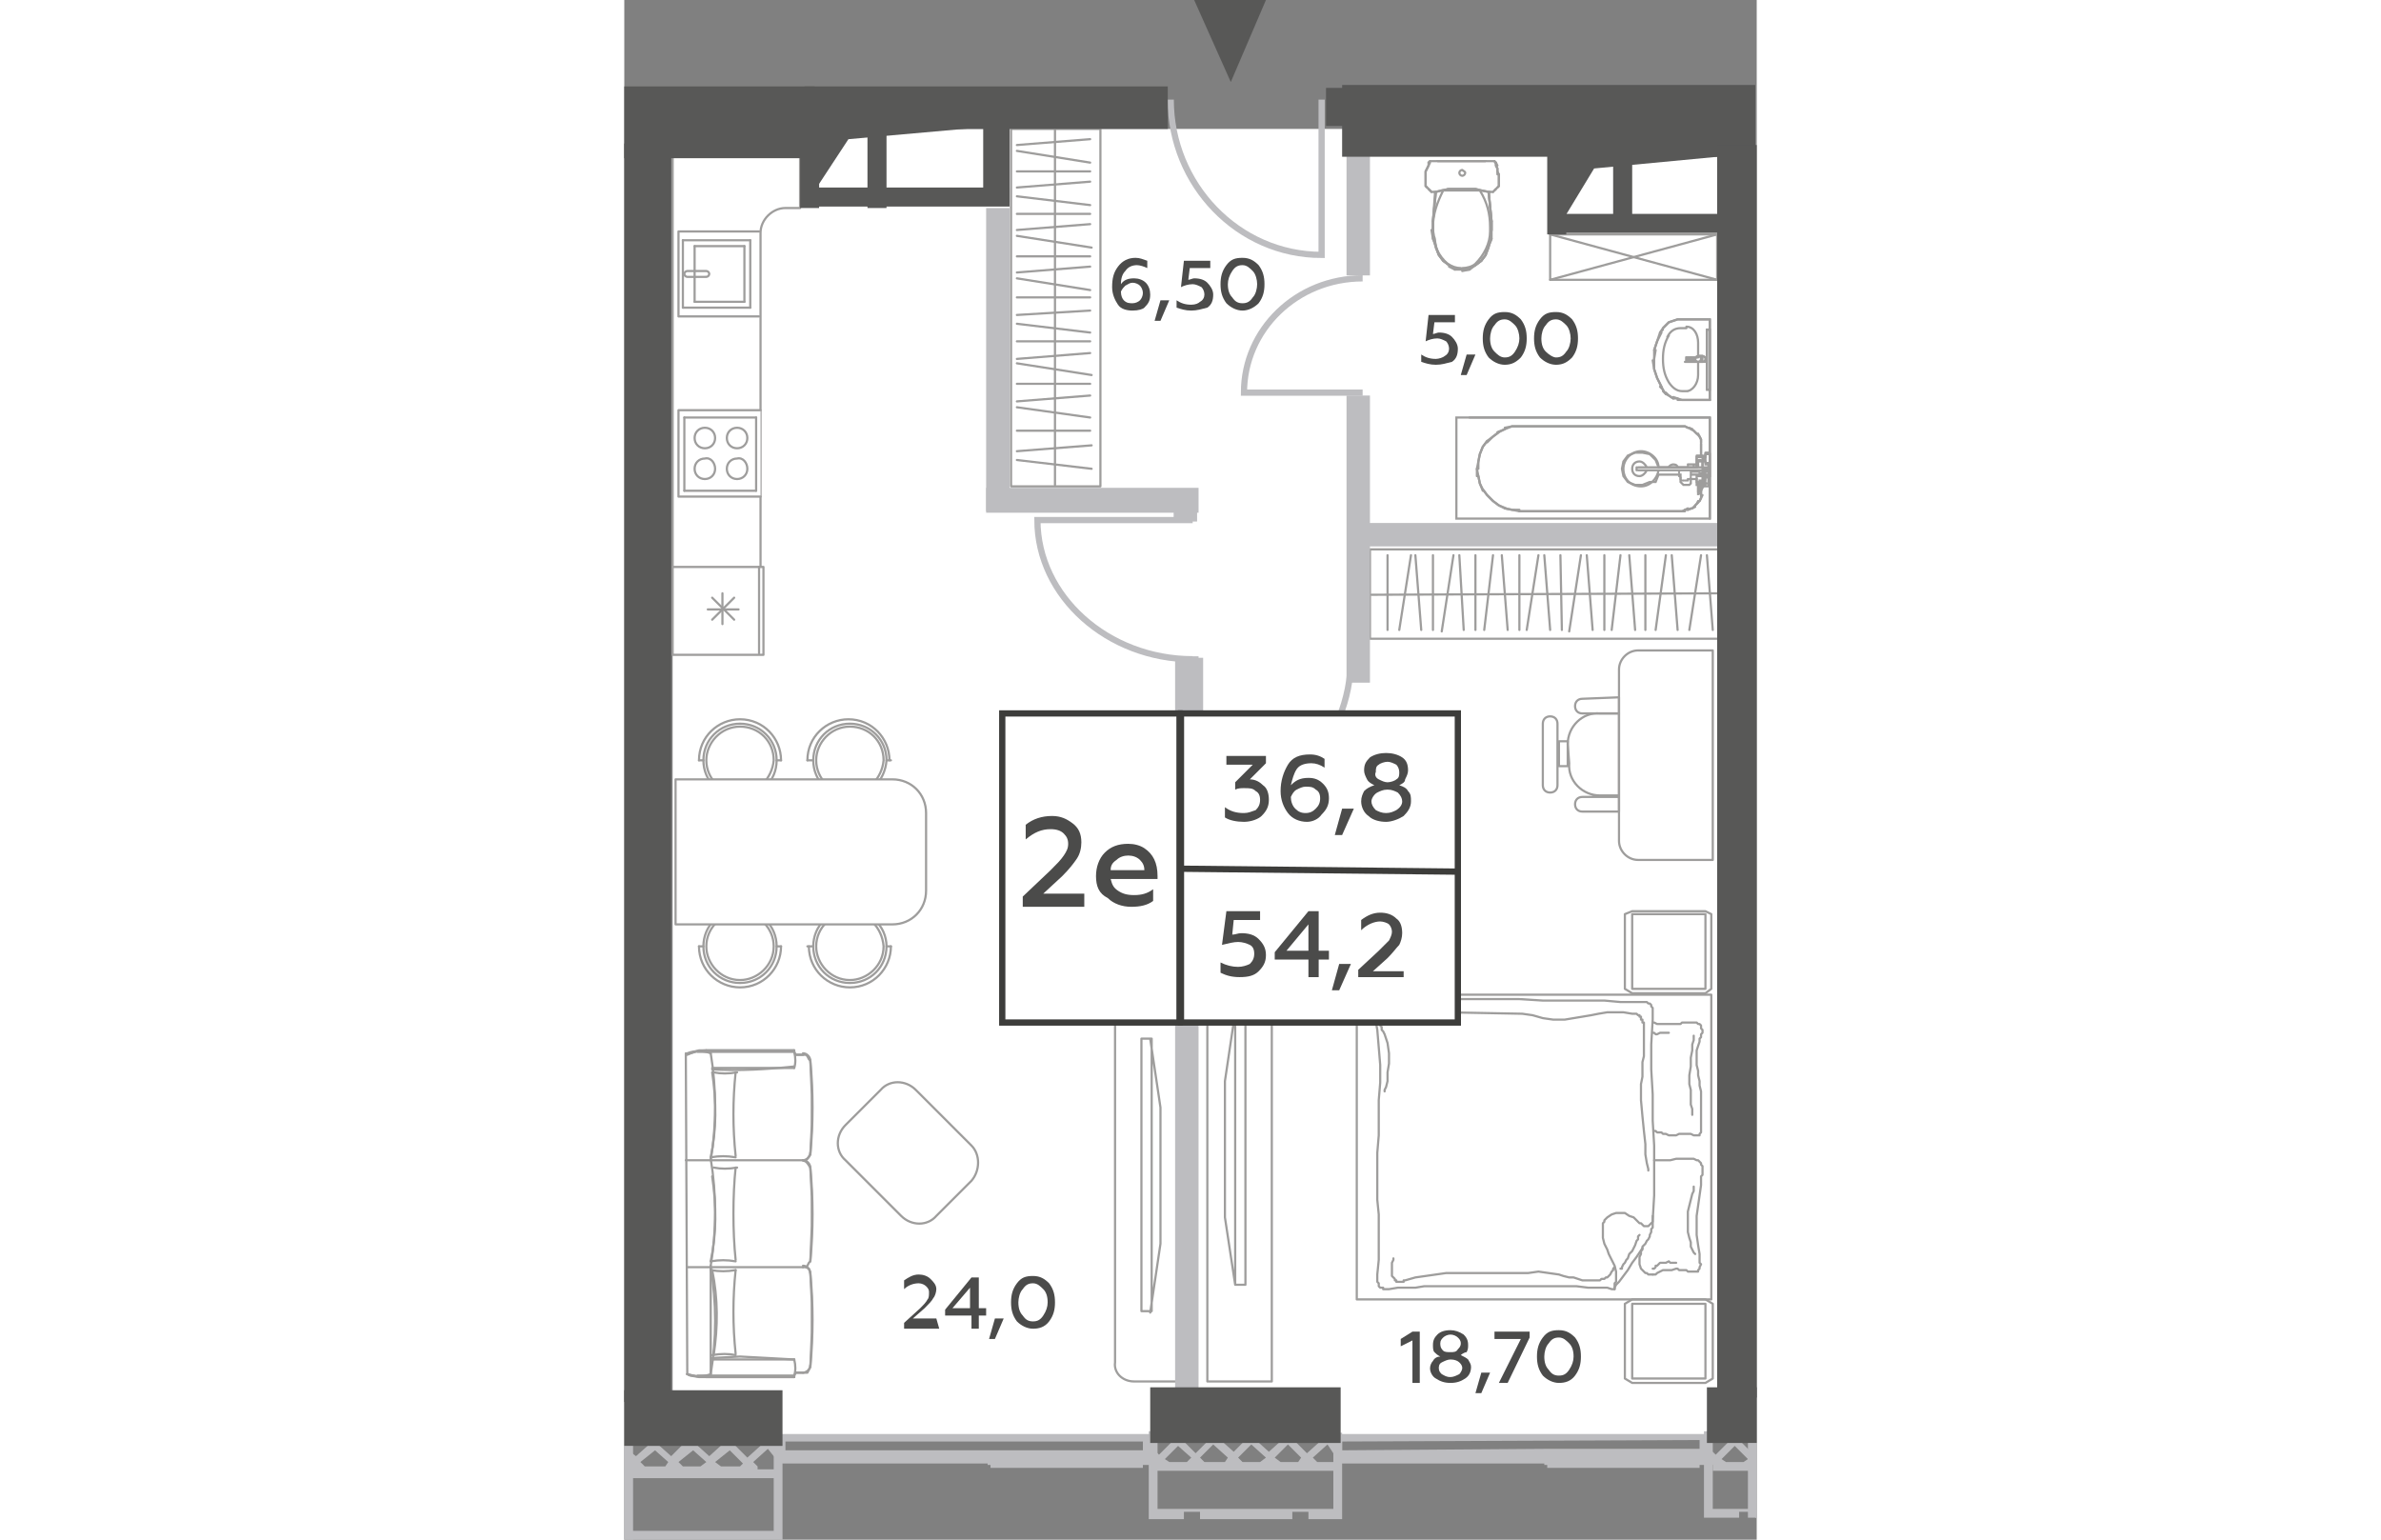 <?xml version="1.0" encoding="utf-8"?>
<!-- Generator: Adobe Illustrator 27.6.1, SVG Export Plug-In . SVG Version: 6.00 Build 0)  -->
<svg version="1.1" id="Layer_1" xmlns="http://www.w3.org/2000/svg" xmlns:xlink="http://www.w3.org/1999/xlink" x="0px" y="0px"
	   viewBox="0 0 77.3 105.1" enable-background="new 0 0 77.3 105.1" xml:space="preserve" width="883" height="571">
<rect x="0" y="0" width="77.3" height="105.1" fill="#808080" stroke="none"/>
<g id="Flats">
	<rect id="fl_2" x="3.3" y="8.8" fill="#FFFFFF" width="71.4" height="89.1"/>
</g>
<g id="objects">
	
		<path fill="#FFFFFF" stroke="#9E9D9C" stroke-width="0.15" stroke-linecap="round" stroke-linejoin="round" stroke-miterlimit="10" d="
		M12,10.6H9.3h-6v3.6v30.4h6V15.9c0-0.9,0.8-1.7,1.7-1.7h1V10.6z"/>
	<g>
		
			<polyline fill="#FFFFFF" stroke="#9E9D9C" stroke-width="0.15" stroke-linecap="round" stroke-linejoin="round" stroke-miterlimit="10" points="
			9.3,28 3.7,28 3.7,33.9 9.3,33.9 		"/>
		<g>
			
				<path fill="#FFFFFF" stroke="#9E9D9C" stroke-width="0.15" stroke-linecap="round" stroke-linejoin="round" stroke-miterlimit="10" d="
				M8.4,32c0,0.4-0.3,0.7-0.7,0.7S7,32.4,7,32c0-0.4,0.3-0.7,0.7-0.7C8.1,31.2,8.4,31.6,8.4,32z"/>
			
				<path fill="#FFFFFF" stroke="#9E9D9C" stroke-width="0.15" stroke-linecap="round" stroke-linejoin="round" stroke-miterlimit="10" d="
				M6.2,32c0,0.4-0.3,0.7-0.7,0.7c-0.4,0-0.7-0.3-0.7-0.7c0-0.4,0.3-0.7,0.7-0.7C5.9,31.2,6.2,31.6,6.2,32z"/>
			
				<path fill="#FFFFFF" stroke="#9E9D9C" stroke-width="0.15" stroke-linecap="round" stroke-linejoin="round" stroke-miterlimit="10" d="
				M8.4,29.9c0,0.4-0.3,0.7-0.7,0.7c-0.4,0-0.7-0.3-0.7-0.7c0-0.4,0.3-0.7,0.7-0.7C8.1,29.2,8.4,29.5,8.4,29.9z"/>
			
				<path fill="#FFFFFF" stroke="#9E9D9C" stroke-width="0.15" stroke-linecap="round" stroke-linejoin="round" stroke-miterlimit="10" d="
				M6.2,29.9c0,0.4-0.3,0.7-0.7,0.7c-0.4,0-0.7-0.3-0.7-0.7c0-0.4,0.3-0.7,0.7-0.7C5.9,29.2,6.2,29.5,6.2,29.9z"/>
			
				<line fill="none" stroke="#9E9D9C" stroke-width="0.15" stroke-linecap="round" stroke-linejoin="round" stroke-miterlimit="10" x1="9" y1="33.5" x2="4.1" y2="33.5"/>
			
				<line fill="none" stroke="#9E9D9C" stroke-width="0.15" stroke-linecap="round" stroke-linejoin="round" stroke-miterlimit="10" x1="9" y1="28.5" x2="9" y2="33.5"/>
			
				<line fill="none" stroke="#9E9D9C" stroke-width="0.15" stroke-linecap="round" stroke-linejoin="round" stroke-miterlimit="10" x1="4.1" y1="28.5" x2="9" y2="28.5"/>
			
				<line fill="none" stroke="#9E9D9C" stroke-width="0.15" stroke-linecap="round" stroke-linejoin="round" stroke-miterlimit="10" x1="4.1" y1="33.5" x2="4.1" y2="28.5"/>
		</g>
	</g>
	<g>
		
			<polyline fill="#FFFFFF" stroke="#9E9D9C" stroke-width="0.15" stroke-linecap="round" stroke-linejoin="round" stroke-miterlimit="10" points="
			9.2,21.6 3.7,21.6 3.7,15.8 9.2,15.8 		"/>
		<g>
			
				<path fill="#FFFFFF" stroke="#9E9D9C" stroke-width="0.15" stroke-linecap="round" stroke-linejoin="round" stroke-miterlimit="10" d="
				M5.6,18.9c0.1,0,0.2-0.1,0.2-0.2s-0.1-0.2-0.2-0.2H4.3c-0.1,0-0.2,0.1-0.2,0.2s0.1,0.2,0.2,0.2H5.6z"/>
			
				<line fill="none" stroke="#9E9D9C" stroke-width="0.15" stroke-linecap="round" stroke-linejoin="round" stroke-miterlimit="10" x1="8.2" y1="20.6" x2="8.2" y2="16.8"/>
			
				<line fill="none" stroke="#9E9D9C" stroke-width="0.15" stroke-linecap="round" stroke-linejoin="round" stroke-miterlimit="10" x1="4.8" y1="20.6" x2="8.2" y2="20.6"/>
			
				<line fill="none" stroke="#9E9D9C" stroke-width="0.15" stroke-linecap="round" stroke-linejoin="round" stroke-miterlimit="10" x1="4.8" y1="16.8" x2="4.8" y2="20.6"/>
			
				<line fill="none" stroke="#9E9D9C" stroke-width="0.15" stroke-linecap="round" stroke-linejoin="round" stroke-miterlimit="10" x1="8.2" y1="16.8" x2="4.8" y2="16.8"/>
			
				<line fill="none" stroke="#9E9D9C" stroke-width="0.15" stroke-linecap="round" stroke-linejoin="round" stroke-miterlimit="10" x1="4" y1="16.4" x2="8.6" y2="16.4"/>
			
				<line fill="none" stroke="#9E9D9C" stroke-width="0.15" stroke-linecap="round" stroke-linejoin="round" stroke-miterlimit="10" x1="4" y1="21" x2="4" y2="16.4"/>
			
				<line fill="none" stroke="#9E9D9C" stroke-width="0.15" stroke-linecap="round" stroke-linejoin="round" stroke-miterlimit="10" x1="8.6" y1="21" x2="4" y2="21"/>
			
				<line fill="none" stroke="#9E9D9C" stroke-width="0.15" stroke-linecap="round" stroke-linejoin="round" stroke-miterlimit="10" x1="8.6" y1="16.4" x2="8.6" y2="21"/>
		</g>
	</g>
	<g>
		
			<rect x="3.3" y="38.7" fill="#FFFFFF" stroke="#9E9D9C" stroke-width="0.15" stroke-linecap="round" stroke-linejoin="round" stroke-miterlimit="10" width="6.2" height="6"/>
		
			<line fill="none" stroke="#9E9D9C" stroke-width="0.15" stroke-linecap="round" stroke-linejoin="round" stroke-miterlimit="10" x1="9.2" y1="38.7" x2="9.2" y2="44.6"/>
	</g>
	<g>
		<g>
			
				<line fill="none" stroke="#9E9D9C" stroke-width="0.15" stroke-linecap="round" stroke-linejoin="round" stroke-miterlimit="10" x1="6" y1="42.3" x2="7.5" y2="40.8"/>
			
				<line fill="none" stroke="#9E9D9C" stroke-width="0.15" stroke-linecap="round" stroke-linejoin="round" stroke-miterlimit="10" x1="6" y1="40.8" x2="7.5" y2="42.3"/>
		</g>
		<g>
			
				<line fill="none" stroke="#9E9D9C" stroke-width="0.15" stroke-linecap="round" stroke-linejoin="round" stroke-miterlimit="10" x1="6.7" y1="42.6" x2="6.7" y2="40.5"/>
			
				<line fill="none" stroke="#9E9D9C" stroke-width="0.15" stroke-linecap="round" stroke-linejoin="round" stroke-miterlimit="10" x1="5.7" y1="41.6" x2="7.8" y2="41.6"/>
		</g>
	</g>
	<g>
		
			<polygon fill="none" stroke="#9E9D9C" stroke-width="0.15" stroke-linecap="round" stroke-linejoin="round" stroke-miterlimit="10" points="
			32.5,33.2 32.5,8.8 29,8.8 26.4,8.8 26.4,33.2 29,33.2 		"/>
		
			<line fill="none" stroke="#9E9D9C" stroke-width="0.15" stroke-linecap="round" stroke-linejoin="round" stroke-miterlimit="10" x1="29.4" y1="33.1" x2="29.4" y2="8.8"/>
		<g>
			
				<line fill="none" stroke="#9E9D9C" stroke-width="0.15" stroke-linecap="round" stroke-linejoin="round" stroke-miterlimit="10" x1="26.8" y1="9.9" x2="31.8" y2="9.5"/>
			
				<line fill="none" stroke="#9E9D9C" stroke-width="0.15" stroke-linecap="round" stroke-linejoin="round" stroke-miterlimit="10" x1="26.8" y1="10.3" x2="31.8" y2="11.1"/>
		</g>
		
			<line fill="none" stroke="#9E9D9C" stroke-width="0.15" stroke-linecap="round" stroke-linejoin="round" stroke-miterlimit="10" x1="26.8" y1="11.7" x2="31.8" y2="11.7"/>
		<g>
			
				<line fill="none" stroke="#9E9D9C" stroke-width="0.15" stroke-linecap="round" stroke-linejoin="round" stroke-miterlimit="10" x1="26.8" y1="12.8" x2="31.8" y2="12.4"/>
			
				<line fill="none" stroke="#9E9D9C" stroke-width="0.15" stroke-linecap="round" stroke-linejoin="round" stroke-miterlimit="10" x1="26.8" y1="13.4" x2="31.8" y2="14"/>
			
				<line fill="none" stroke="#9E9D9C" stroke-width="0.15" stroke-linecap="round" stroke-linejoin="round" stroke-miterlimit="10" x1="26.8" y1="14.6" x2="31.8" y2="14.6"/>
			
				<line fill="none" stroke="#9E9D9C" stroke-width="0.15" stroke-linecap="round" stroke-linejoin="round" stroke-miterlimit="10" x1="26.8" y1="15.7" x2="31.8" y2="15.3"/>
			
				<line fill="none" stroke="#9E9D9C" stroke-width="0.15" stroke-linecap="round" stroke-linejoin="round" stroke-miterlimit="10" x1="26.8" y1="16.1" x2="31.9" y2="16.9"/>
			
				<line fill="none" stroke="#9E9D9C" stroke-width="0.15" stroke-linecap="round" stroke-linejoin="round" stroke-miterlimit="10" x1="26.8" y1="17.5" x2="31.8" y2="17.5"/>
			
				<line fill="none" stroke="#9E9D9C" stroke-width="0.15" stroke-linecap="round" stroke-linejoin="round" stroke-miterlimit="10" x1="26.8" y1="18.6" x2="31.8" y2="18.2"/>
			
				<line fill="none" stroke="#9E9D9C" stroke-width="0.15" stroke-linecap="round" stroke-linejoin="round" stroke-miterlimit="10" x1="26.8" y1="19" x2="31.8" y2="19.8"/>
		</g>
		<g>
			
				<line fill="none" stroke="#9E9D9C" stroke-width="0.15" stroke-linecap="round" stroke-linejoin="round" stroke-miterlimit="10" x1="26.8" y1="21.5" x2="31.8" y2="21.2"/>
			
				<line fill="none" stroke="#9E9D9C" stroke-width="0.15" stroke-linecap="round" stroke-linejoin="round" stroke-miterlimit="10" x1="26.8" y1="22.1" x2="31.8" y2="22.7"/>
			
				<line fill="none" stroke="#9E9D9C" stroke-width="0.15" stroke-linecap="round" stroke-linejoin="round" stroke-miterlimit="10" x1="26.8" y1="30.8" x2="31.9" y2="30.4"/>
			
				<line fill="none" stroke="#9E9D9C" stroke-width="0.15" stroke-linecap="round" stroke-linejoin="round" stroke-miterlimit="10" x1="26.8" y1="31.4" x2="31.9" y2="32"/>
			
				<line fill="none" stroke="#9E9D9C" stroke-width="0.15" stroke-linecap="round" stroke-linejoin="round" stroke-miterlimit="10" x1="26.8" y1="23.3" x2="31.8" y2="23.3"/>
			
				<line fill="none" stroke="#9E9D9C" stroke-width="0.15" stroke-linecap="round" stroke-linejoin="round" stroke-miterlimit="10" x1="26.8" y1="24.5" x2="31.8" y2="24.1"/>
			
				<line fill="none" stroke="#9E9D9C" stroke-width="0.15" stroke-linecap="round" stroke-linejoin="round" stroke-miterlimit="10" x1="26.8" y1="24.8" x2="31.9" y2="25.6"/>
			
				<line fill="none" stroke="#9E9D9C" stroke-width="0.15" stroke-linecap="round" stroke-linejoin="round" stroke-miterlimit="10" x1="26.8" y1="26.2" x2="31.8" y2="26.2"/>
			
				<line fill="none" stroke="#9E9D9C" stroke-width="0.15" stroke-linecap="round" stroke-linejoin="round" stroke-miterlimit="10" x1="26.8" y1="29.4" x2="31.8" y2="29.4"/>
			
				<line fill="none" stroke="#9E9D9C" stroke-width="0.15" stroke-linecap="round" stroke-linejoin="round" stroke-miterlimit="10" x1="26.8" y1="27.4" x2="31.8" y2="27"/>
			
				<line fill="none" stroke="#9E9D9C" stroke-width="0.15" stroke-linecap="round" stroke-linejoin="round" stroke-miterlimit="10" x1="26.8" y1="27.8" x2="31.8" y2="28.5"/>
		</g>
		
			<line fill="none" stroke="#9E9D9C" stroke-width="0.15" stroke-linecap="round" stroke-linejoin="round" stroke-miterlimit="10" x1="26.8" y1="20.3" x2="31.8" y2="20.3"/>
	</g>
	<g>
		
			<polygon fill="none" stroke="#9E9D9C" stroke-width="0.15" stroke-linecap="round" stroke-linejoin="round" stroke-miterlimit="10" points="
			50.9,43.6 74.9,43.6 74.9,40.1 74.9,37.5 50.9,37.5 50.9,40.1 		"/>
		
			<line fill="none" stroke="#9E9D9C" stroke-width="0.15" stroke-linecap="round" stroke-linejoin="round" stroke-miterlimit="10" x1="51" y1="40.6" x2="74.9" y2="40.5"/>
		<g>
			
				<line fill="none" stroke="#9E9D9C" stroke-width="0.15" stroke-linecap="round" stroke-linejoin="round" stroke-miterlimit="10" x1="71.5" y1="37.9" x2="71.9" y2="43"/>
			
				<line fill="none" stroke="#9E9D9C" stroke-width="0.15" stroke-linecap="round" stroke-linejoin="round" stroke-miterlimit="10" x1="71.1" y1="37.9" x2="70.4" y2="43"/>
		</g>
		<g>
			
				<line fill="none" stroke="#9E9D9C" stroke-width="0.15" stroke-linecap="round" stroke-linejoin="round" stroke-miterlimit="10" x1="73.9" y1="37.9" x2="74.3" y2="43"/>
			
				<line fill="none" stroke="#9E9D9C" stroke-width="0.15" stroke-linecap="round" stroke-linejoin="round" stroke-miterlimit="10" x1="73.5" y1="37.9" x2="72.7" y2="43"/>
		</g>
		
			<line fill="none" stroke="#9E9D9C" stroke-width="0.15" stroke-linecap="round" stroke-linejoin="round" stroke-miterlimit="10" x1="69.7" y1="37.9" x2="69.7" y2="43"/>
		<g>
			
				<line fill="none" stroke="#9E9D9C" stroke-width="0.15" stroke-linecap="round" stroke-linejoin="round" stroke-miterlimit="10" x1="68.6" y1="37.9" x2="69" y2="43"/>
			
				<line fill="none" stroke="#9E9D9C" stroke-width="0.15" stroke-linecap="round" stroke-linejoin="round" stroke-miterlimit="10" x1="68" y1="37.9" x2="67.4" y2="43"/>
			
				<line fill="none" stroke="#9E9D9C" stroke-width="0.15" stroke-linecap="round" stroke-linejoin="round" stroke-miterlimit="10" x1="66.9" y1="37.9" x2="66.9" y2="43"/>
			
				<line fill="none" stroke="#9E9D9C" stroke-width="0.15" stroke-linecap="round" stroke-linejoin="round" stroke-miterlimit="10" x1="65.7" y1="37.9" x2="66.1" y2="43"/>
			
				<line fill="none" stroke="#9E9D9C" stroke-width="0.15" stroke-linecap="round" stroke-linejoin="round" stroke-miterlimit="10" x1="65.3" y1="37.9" x2="64.5" y2="43.1"/>
			
				<line fill="none" stroke="#9E9D9C" stroke-width="0.15" stroke-linecap="round" stroke-linejoin="round" stroke-miterlimit="10" x1="63.9" y1="37.9" x2="64" y2="43"/>
			
				<line fill="none" stroke="#9E9D9C" stroke-width="0.15" stroke-linecap="round" stroke-linejoin="round" stroke-miterlimit="10" x1="62.8" y1="37.9" x2="63.2" y2="43"/>
			
				<line fill="none" stroke="#9E9D9C" stroke-width="0.15" stroke-linecap="round" stroke-linejoin="round" stroke-miterlimit="10" x1="62.4" y1="37.9" x2="61.6" y2="43"/>
		</g>
		<g>
			
				<line fill="none" stroke="#9E9D9C" stroke-width="0.15" stroke-linecap="round" stroke-linejoin="round" stroke-miterlimit="10" x1="59.9" y1="37.9" x2="60.3" y2="43"/>
			
				<line fill="none" stroke="#9E9D9C" stroke-width="0.15" stroke-linecap="round" stroke-linejoin="round" stroke-miterlimit="10" x1="59.3" y1="37.9" x2="58.7" y2="43"/>
			
				<line fill="none" stroke="#9E9D9C" stroke-width="0.15" stroke-linecap="round" stroke-linejoin="round" stroke-miterlimit="10" x1="58.1" y1="37.9" x2="58.1" y2="43"/>
			
				<line fill="none" stroke="#9E9D9C" stroke-width="0.15" stroke-linecap="round" stroke-linejoin="round" stroke-miterlimit="10" x1="57" y1="37.9" x2="57.3" y2="43"/>
			
				<line fill="none" stroke="#9E9D9C" stroke-width="0.15" stroke-linecap="round" stroke-linejoin="round" stroke-miterlimit="10" x1="56.6" y1="37.9" x2="55.8" y2="43.1"/>
			
				<line fill="none" stroke="#9E9D9C" stroke-width="0.15" stroke-linecap="round" stroke-linejoin="round" stroke-miterlimit="10" x1="55.2" y1="37.9" x2="55.2" y2="43"/>
			
				<line fill="none" stroke="#9E9D9C" stroke-width="0.15" stroke-linecap="round" stroke-linejoin="round" stroke-miterlimit="10" x1="52.1" y1="37.9" x2="52.1" y2="43"/>
			
				<line fill="none" stroke="#9E9D9C" stroke-width="0.15" stroke-linecap="round" stroke-linejoin="round" stroke-miterlimit="10" x1="54" y1="37.9" x2="54.4" y2="43"/>
			
				<line fill="none" stroke="#9E9D9C" stroke-width="0.15" stroke-linecap="round" stroke-linejoin="round" stroke-miterlimit="10" x1="53.7" y1="37.9" x2="52.9" y2="43"/>
		</g>
		
			<line fill="none" stroke="#9E9D9C" stroke-width="0.15" stroke-linecap="round" stroke-linejoin="round" stroke-miterlimit="10" x1="61.1" y1="37.9" x2="61.1" y2="43"/>
	</g>
	
		<polyline fill="none" stroke="#9E9D9C" stroke-width="0.15" stroke-linecap="round" stroke-linejoin="round" stroke-miterlimit="10" points="
		74.6,19.1 74.6,16 63.2,16 63.2,19.1 74.6,19.1 	"/>
	
		<line fill="none" stroke="#9E9D9C" stroke-width="0.15" stroke-linecap="round" stroke-linejoin="round" stroke-miterlimit="10" x1="74.6" y1="16" x2="63.2" y2="19.1"/>
	
		<line fill="none" stroke="#9E9D9C" stroke-width="0.15" stroke-linecap="round" stroke-linejoin="round" stroke-miterlimit="10" x1="63.2" y1="16" x2="74.6" y2="19.1"/>
	<g>
		
			<polyline fill="none" stroke="#9E9D9C" stroke-width="0.15" stroke-linecap="round" stroke-linejoin="round" stroke-miterlimit="10" points="
			68.3,67.5 68.3,62.4 68.8,62.2 73.8,62.2 74.2,62.4 74.2,67.5 73.8,67.8 68.8,67.8 68.3,67.5 		"/>
		
			<polyline fill="none" stroke="#9E9D9C" stroke-width="0.15" stroke-linecap="round" stroke-linejoin="round" stroke-miterlimit="10" points="
			68.3,94.1 68.3,89 68.8,88.7 73.8,88.7 74.3,89 74.3,94.1 73.8,94.4 68.8,94.4 68.3,94.1 		"/>
		
			<rect x="50" y="67.9" fill="none" stroke="#9E9D9C" stroke-width="0.15" stroke-linecap="round" stroke-linejoin="round" stroke-miterlimit="10" width="24.2" height="20.8"/>
		
			<polyline fill="none" stroke="#9E9D9C" stroke-width="0.15" stroke-linecap="round" stroke-linejoin="round" stroke-miterlimit="10" points="
			68.8,94.1 73.8,94.1 73.8,89 68.8,89 68.8,94.1 		"/>
		
			<polyline fill="none" stroke="#9E9D9C" stroke-width="0.15" stroke-linecap="round" stroke-linejoin="round" stroke-miterlimit="10" points="
			69.6,68.4 69.4,68.4 68.9,68.4 68,68.4 66.9,68.3 65.6,68.3 64.2,68.3 62.7,68.3 61.1,68.2 55.8,68.2 55.4,68.2 54.9,68.2 
			54.5,68.2 54,68.2 53.6,68.2 53.1,68.2 52.7,68.2 52.5,68.2 52.4,68.2 52.2,68.3 52.1,68.3 51.9,68.3 51.8,68.3 51.7,68.4 
			51.5,68.4 51.5,68.4 51.5,68.4 51.4,68.5 51.4,68.5 51.3,68.5 51.3,68.5 51.2,68.6 51.2,68.6 51.2,68.7 51.2,68.7 51.2,68.8 
			51.2,68.9 51.2,69 51.2,69 51.2,69.1 51.2,69.2 51.4,70.3 51.5,71.5 51.6,72.7 51.6,73.9 51.5,75.1 51.5,76.3 51.5,77.5 
			51.4,78.7 51.4,79.8 51.4,80.8 51.4,81.9 51.5,82.9 51.5,83.9 51.5,85 51.5,86 51.4,87 51.4,87.1 51.4,87.2 51.4,87.4 51.4,87.5 
			51.4,87.5 51.5,87.6 51.5,87.7 51.5,87.8 51.6,87.9 51.7,87.9 51.8,87.9 51.8,88 51.9,88 52,88 52.1,88 52.2,88 52.8,87.9 
			53.4,87.9 54,87.9 54.6,87.8 55.3,87.8 55.9,87.8 61.3,87.8 61.9,87.8 63,87.8 64,87.8 65,87.8 65.8,87.9 66.5,87.9 67.1,87.9 
			67.4,88 67.6,88 67.6,87.9 67.7,87.7 67.9,87.5 68.2,87.1 68.5,86.7 68.8,86.2 69.1,85.8 69.5,85.2 69.5,85.1 69.6,85 69.7,84.9 
			69.8,84.7 69.9,84.6 70,84.4 70,84.3 70.1,84.1 70.1,84 70.1,83.9 70.2,83.8 70.2,83.7 70.2,83.6 70.2,83.5 70.2,83.4 70.2,83.3 
			70.3,81.6 70.3,79.9 70.3,78.2 70.2,76.5 70.2,74.7 70.1,73 70.1,71.3 70.2,69.6 70.2,69.4 70.2,69.3 70.2,69.2 70.2,69.1 
			70.2,68.9 70.2,68.8 70.1,68.7 70.1,68.6 70,68.5 69.9,68.5 69.9,68.5 69.8,68.4 69.7,68.4 69.6,68.4 69.6,68.4 		"/>
		
			<polyline fill="none" stroke="#9E9D9C" stroke-width="0.15" stroke-linecap="round" stroke-linejoin="round" stroke-miterlimit="10" points="
			67.6,88 67.6,87.9 67.6,87.9 67.6,87.8 67.6,87.7 67.6,87.6 67.7,87.5 67.7,87.3 67.7,87.2 67.7,86.8 67.6,86.4 67.4,86 
			67.2,85.6 67.1,85.3 66.9,84.9 66.8,84.5 66.8,84.1 66.8,84 66.8,83.9 66.8,83.8 66.8,83.7 66.8,83.6 66.8,83.5 66.9,83.4 
			66.9,83.3 67.1,83.1 67.4,82.9 67.7,82.8 68,82.8 68.3,82.8 68.6,83 68.9,83.1 69.1,83.3 69.2,83.4 69.3,83.5 69.4,83.5 
			69.5,83.6 69.5,83.6 69.6,83.7 69.7,83.7 69.8,83.7 69.9,83.7 70,83.6 70.1,83.5 70.2,83.4 70.2,83.2 70.2,83.1 70.2,83 70.2,83 
					"/>
		
			<polyline fill="none" stroke="#9E9D9C" stroke-width="0.15" stroke-linecap="round" stroke-linejoin="round" stroke-miterlimit="10" points="
			67.6,86.5 67.6,86.5 67.6,86.5 67.5,86.6 67.5,86.7 67.4,86.8 67.3,87 67.2,87.1 67.1,87.2 67,87.2 66.9,87.3 66.9,87.3 
			66.8,87.3 66.7,87.3 66.6,87.4 66.5,87.4 66.4,87.4 66.1,87.4 65.8,87.4 65.4,87.4 65.1,87.3 64.8,87.2 64.5,87.2 64.1,87.1 
			63.8,87 63.1,86.9 62.4,86.8 61.7,86.9 56.1,86.9 55.4,87 54.7,87.1 54,87.2 53.3,87.4 53.2,87.4 53.2,87.5 53.1,87.5 53,87.5 
			52.9,87.5 52.8,87.5 52.7,87.5 52.7,87.4 52.6,87.4 52.6,87.3 52.5,87.2 52.5,87.2 52.4,87.1 52.4,87 52.4,86.9 52.4,86.8 
			52.4,86.6 52.4,86.5 52.4,86.3 52.4,86.2 52.5,86 52.5,86 52.5,85.9 		"/>
		
			<polyline fill="none" stroke="#9E9D9C" stroke-width="0.15" stroke-linecap="round" stroke-linejoin="round" stroke-miterlimit="10" points="
			69.9,79.9 69.9,79.8 69.8,79.4 69.7,78.8 69.7,78.1 69.6,77.2 69.5,76.2 69.4,75.1 69.4,74 69.5,73.5 69.5,73 69.5,72.5 
			69.6,72.1 69.6,71.6 69.6,71.1 69.6,70.6 69.6,70.2 69.6,70.1 69.6,70 69.6,69.9 69.6,69.8 69.5,69.8 69.5,69.7 69.5,69.6 
			69.4,69.6 69.4,69.4 69.3,69.4 69.3,69.3 69.2,69.3 69.1,69.2 69,69.2 68.9,69.2 68.8,69.2 68.2,69.1 67.7,69.1 67.1,69.1 
			66.5,69.2 66,69.3 65.4,69.4 64.8,69.5 64.2,69.6 63.4,69.6 62.7,69.5 62,69.3 61.3,69.2 56,69.1 55.5,68.9 55.3,68.8 55.2,68.8 
					"/>
		
			<polyline fill="none" stroke="#9E9D9C" stroke-width="0.15" stroke-linecap="round" stroke-linejoin="round" stroke-miterlimit="10" points="
			69.5,85.2 69.5,85.3 69.4,85.4 69.4,85.6 69.3,85.8 69.3,86.1 69.3,86.3 69.4,86.6 69.6,86.8 69.7,86.9 69.8,86.9 69.9,87 70,87 
			70.1,87 70.2,87 70.2,87 		"/>
		
			<polyline fill="none" stroke="#9E9D9C" stroke-width="0.15" stroke-linecap="round" stroke-linejoin="round" stroke-miterlimit="10" points="
			69.3,84.3 69.2,84.4 69.2,84.5 69.2,84.6 69.1,84.7 69,85 68.9,85.2 68.8,85.4 68.6,85.6 68.5,85.9 68.4,86 68.3,86.2 68.2,86.3 
			68.1,86.5 68.1,86.6 68,86.6 		"/>
		
			<polyline fill="none" stroke="#9E9D9C" stroke-width="0.15" stroke-linecap="round" stroke-linejoin="round" stroke-miterlimit="10" points="
			51.9,74.5 51.9,74.4 52,74.2 52.1,73.8 52.1,73.2 52.2,72.6 52.2,71.9 52.1,71.2 51.9,70.6 51.8,70.4 51.7,70.3 51.7,70.1 
			51.6,70 51.6,69.8 51.5,69.7 51.5,69.6 51.5,69.4 51.5,69.4 51.6,69.3 51.6,69.2 51.6,69.2 51.6,69.1 51.7,69.1 51.7,69.1 
			51.7,69 51.9,68.9 52,68.8 52.2,68.8 52.3,68.7 52.5,68.7 52.6,68.8 52.7,68.8 52.7,68.8 		"/>
		
			<polyline fill="none" stroke="#9E9D9C" stroke-width="0.15" stroke-linecap="round" stroke-linejoin="round" stroke-miterlimit="10" points="
			70.3,77.2 70.3,77.2 70.4,77.2 70.5,77.3 70.6,77.3 70.8,77.3 70.9,77.4 71.1,77.4 71.3,77.5 71.6,77.5 71.8,77.5 72,77.4 
			72.2,77.4 72.4,77.4 72.6,77.4 72.8,77.4 73,77.5 73.1,77.5 73.1,77.5 73.2,77.5 73.2,77.5 73.3,77.5 73.3,77.5 73.3,77.5 
			73.4,77.5 73.4,77.4 73.5,77.3 73.5,77.3 73.5,77.2 73.5,77.1 73.5,77 73.5,76.9 73.5,76.8 73.5,76.5 73.5,76.1 73.5,75.7 
			73.5,75.3 73.5,74.9 73.5,74.5 73.4,74.1 73.4,73.8 73.3,73.4 73.3,73.1 73.2,72.7 73.2,72.4 73.2,72 73.2,71.7 73.3,71.4 
			73.4,71.1 73.4,70.9 73.5,70.8 73.5,70.7 73.5,70.6 73.6,70.5 73.6,70.4 73.6,70.3 73.5,70.2 73.5,70.1 73.5,70 73.4,69.9 
			73.3,69.9 73.2,69.8 73.1,69.8 73,69.8 72.9,69.8 72.8,69.8 72.6,69.8 72.5,69.8 72.3,69.8 72.2,69.8 72.1,69.9 71.9,69.9 
			71.8,69.9 71.5,69.9 71.2,69.9 70.9,69.9 70.7,69.9 70.5,69.9 70.3,69.8 70.2,69.8 70.2,69.8 		"/>
		
			<polyline fill="none" stroke="#9E9D9C" stroke-width="0.15" stroke-linecap="round" stroke-linejoin="round" stroke-miterlimit="10" points="
			72.9,76.1 72.9,76 72.9,75.9 72.9,75.7 72.8,75.4 72.8,75.1 72.8,74.7 72.8,74.4 72.7,74 72.7,73.4 72.8,72.8 72.8,72.2 
			72.9,71.7 72.9,71.3 73,71 73,70.8 73,70.7 		"/>
		
			<polyline fill="none" stroke="#9E9D9C" stroke-width="0.15" stroke-linecap="round" stroke-linejoin="round" stroke-miterlimit="10" points="
			71.8,86.2 71.8,86.2 71.7,86.2 71.6,86.2 71.4,86.2 71.3,86.1 71.1,86.2 70.9,86.2 70.7,86.2 70.6,86.3 70.5,86.4 70.4,86.4 
			70.4,86.5 70.3,86.6 70.2,86.6 70.2,86.6 		"/>
		
			<polyline fill="none" stroke="#9E9D9C" stroke-width="0.15" stroke-linecap="round" stroke-linejoin="round" stroke-miterlimit="10" points="
			73.1,85.6 73.1,85.6 73,85.5 72.9,85.3 72.8,85.1 72.8,84.8 72.7,84.5 72.6,84.1 72.6,83.7 72.6,83.2 72.6,82.7 72.7,82.3 
			72.8,81.9 72.9,81.5 73,81.3 73,81.1 73,81 		"/>
		
			<polyline fill="none" stroke="#9E9D9C" stroke-width="0.15" stroke-linecap="round" stroke-linejoin="round" stroke-miterlimit="10" points="
			70.2,87 70.2,87 70.4,87 70.5,86.9 70.7,86.8 70.9,86.7 71.2,86.7 71.5,86.7 71.8,86.6 71.9,86.6 72,86.7 72.1,86.7 72.3,86.7 
			72.4,86.7 72.5,86.7 72.6,86.8 72.7,86.8 72.8,86.8 72.9,86.8 72.9,86.8 73,86.8 73.1,86.8 73.1,86.8 73.2,86.8 73.3,86.8 
			73.3,86.7 73.4,86.6 73.4,86.5 73.5,86.3 73.4,86.2 73.4,86 73.4,85.8 73.4,85.6 73.3,85 73.2,84.3 73.2,83.6 73.2,83 73.3,82.3 
			73.4,81.6 73.5,80.9 73.5,80.3 73.6,80.2 73.6,80.1 73.6,80 73.6,79.9 73.6,79.8 73.6,79.7 73.6,79.6 73.5,79.5 73.5,79.4 
			73.4,79.3 73.3,79.2 73.2,79.2 73,79.1 72.9,79.1 72.8,79.1 72.6,79.1 72.2,79.1 71.8,79.1 71.4,79.2 71,79.2 70.7,79.2 
			70.5,79.2 70.4,79.2 70.3,79.2 		"/>
		
			<polyline fill="none" stroke="#9E9D9C" stroke-width="0.15" stroke-linecap="round" stroke-linejoin="round" stroke-miterlimit="10" points="
			71.3,70.5 71.3,70.5 71.3,70.5 71.2,70.5 71.1,70.5 71,70.5 70.8,70.5 70.7,70.5 70.5,70.6 70.5,70.6 70.4,70.6 70.3,70.5 
			70.3,70.5 70.2,70.5 70.2,70.5 70.2,70.5 		"/>
		
			<polyline fill="none" stroke="#9E9D9C" stroke-width="0.15" stroke-linecap="round" stroke-linejoin="round" stroke-miterlimit="10" points="
			68.8,67.5 73.8,67.5 73.8,62.4 68.8,62.4 68.8,67.5 		"/>
	</g>
	
		<rect x="39.8" y="61.7" fill="none" stroke="#9E9D9C" stroke-width="0.15" stroke-linecap="round" stroke-linejoin="round" stroke-miterlimit="10" width="4.4" height="32.6"/>
	
		<path fill="none" stroke="#9E9D9C" stroke-width="0.15" stroke-linecap="round" stroke-linejoin="round" stroke-miterlimit="10" d="
		M42.4,69.1v18.6h-0.7V69.1H42.4z M41.7,87.7L41,83.1v-9.3l0.7-4.7"/>
	
		<path fill="none" stroke="#9E9D9C" stroke-width="0.15" stroke-linecap="round" stroke-linejoin="round" stroke-miterlimit="10" d="
		M34.8,94.3h3.1V68.1h-3.1c-0.7,0-1.3,0.6-1.3,1.3V93C33.4,93.7,34,94.3,34.8,94.3z"/>
	
		<path fill="none" stroke="#9E9D9C" stroke-width="0.15" stroke-linecap="round" stroke-linejoin="round" stroke-miterlimit="10" d="
		M35.3,89.5V70.9H36v18.6H35.3z M35.9,70.9l0.7,4.7v9.3l-0.7,4.7"/>
	<g>
		
			<path fill="none" stroke="#9E9D9C" stroke-width="0.15" stroke-linecap="round" stroke-linejoin="round" stroke-miterlimit="10" d="
			M11.6,72.9c0.1-0.3,0.1-0.7,0-1.1"/>
		
			<path fill="none" stroke="#9E9D9C" stroke-width="0.15" stroke-linecap="round" stroke-linejoin="round" stroke-miterlimit="10" d="
			M12.7,78.8c0.2-2.1,0.2-4.3,0-6.4"/>
		
			<path fill="none" stroke="#9E9D9C" stroke-width="0.15" stroke-linecap="round" stroke-linejoin="round" stroke-miterlimit="10" d="
			M5.9,79.2c0.4-2.4,0.4-4.9,0-7.3"/>
		
			<line fill="none" stroke="#9E9D9C" stroke-width="0.15" stroke-linecap="round" stroke-linejoin="round" stroke-miterlimit="10" x1="11.6" y1="71.8" x2="11.6" y2="71.7"/>
		
			<path fill="none" stroke="#9E9D9C" stroke-width="0.15" stroke-linecap="round" stroke-linejoin="round" stroke-miterlimit="10" d="
			M5.6,71.7c-0.4,0-0.9,0.1-1.3,0.3"/>
		
			<line fill="none" stroke="#9E9D9C" stroke-width="0.15" stroke-linecap="round" stroke-linejoin="round" stroke-miterlimit="10" x1="5.6" y1="71.7" x2="11.6" y2="71.7"/>
		
			<line fill="none" stroke="#9E9D9C" stroke-width="0.15" stroke-linecap="round" stroke-linejoin="round" stroke-miterlimit="10" x1="12.2" y1="72" x2="11.7" y2="72"/>
		
			<line fill="none" stroke="#9E9D9C" stroke-width="0.15" stroke-linecap="round" stroke-linejoin="round" stroke-miterlimit="10" x1="11.6" y1="71.8" x2="5" y2="71.8"/>
		
			<path fill="none" stroke="#9E9D9C" stroke-width="0.15" stroke-linecap="round" stroke-linejoin="round" stroke-miterlimit="10" d="
			M12.7,72.4c0-0.2-0.2-0.5-0.5-0.5"/>
		
			<path fill="none" stroke="#9E9D9C" stroke-width="0.15" stroke-linecap="round" stroke-linejoin="round" stroke-miterlimit="10" d="
			M5.9,71.9c-0.5-0.2-1.1-0.2-1.6,0"/>
		
			<path fill="none" stroke="#9E9D9C" stroke-width="0.15" stroke-linecap="round" stroke-linejoin="round" stroke-miterlimit="10" d="
			M7.6,86.7c-0.2,1.9-0.2,3.8,0,5.7"/>
		
			<path fill="none" stroke="#9E9D9C" stroke-width="0.15" stroke-linecap="round" stroke-linejoin="round" stroke-miterlimit="10" d="
			M6.1,92.5c0.3-1.9,0.3-3.9-0.1-5.8"/>
		
			<path fill="none" stroke="#9E9D9C" stroke-width="0.15" stroke-linecap="round" stroke-linejoin="round" stroke-miterlimit="10" d="
			M5.9,86.7c0.6,0.1,1.1,0.1,1.7,0"/>
		
			<line fill="none" stroke="#9E9D9C" stroke-width="0.15" stroke-linecap="round" stroke-linejoin="round" stroke-miterlimit="10" x1="11.6" y1="93.9" x2="11.6" y2="94"/>
		
			<path fill="none" stroke="#9E9D9C" stroke-width="0.15" stroke-linecap="round" stroke-linejoin="round" stroke-miterlimit="10" d="
			M7.6,92.5c-0.5-0.1-1-0.1-1.6,0"/>
		
			<path fill="none" stroke="#9E9D9C" stroke-width="0.15" stroke-linecap="round" stroke-linejoin="round" stroke-miterlimit="10" d="
			M4.3,93.8C4.7,93.9,5.1,94,5.6,94"/>
		
			<line fill="none" stroke="#9E9D9C" stroke-width="0.15" stroke-linecap="round" stroke-linejoin="round" stroke-miterlimit="10" x1="5.6" y1="94" x2="11.6" y2="94"/>
		
			<polyline fill="none" stroke="#9E9D9C" stroke-width="0.15" stroke-linecap="round" stroke-linejoin="round" stroke-miterlimit="10" points="
			6,92.7 7.9,92.6 9.8,92.7 11.6,92.8 		"/>
		
			<line fill="none" stroke="#9E9D9C" stroke-width="0.15" stroke-linecap="round" stroke-linejoin="round" stroke-miterlimit="10" x1="12.2" y1="93.7" x2="11.7" y2="93.7"/>
		
			<path fill="none" stroke="#9E9D9C" stroke-width="0.15" stroke-linecap="round" stroke-linejoin="round" stroke-miterlimit="10" d="
			M11.6,93.9c0.1-0.3,0.1-0.7,0-1.1"/>
		
			<line fill="none" stroke="#9E9D9C" stroke-width="0.15" stroke-linecap="round" stroke-linejoin="round" stroke-miterlimit="10" x1="6" y1="92.8" x2="11.6" y2="92.8"/>
		
			<line fill="none" stroke="#9E9D9C" stroke-width="0.15" stroke-linecap="round" stroke-linejoin="round" stroke-miterlimit="10" x1="11.6" y1="93.9" x2="5" y2="93.9"/>
		
			<path fill="none" stroke="#9E9D9C" stroke-width="0.15" stroke-linecap="round" stroke-linejoin="round" stroke-miterlimit="10" d="
			M12.2,93.7c0.2,0,0.5-0.2,0.5-0.5"/>
		
			<path fill="none" stroke="#9E9D9C" stroke-width="0.15" stroke-linecap="round" stroke-linejoin="round" stroke-miterlimit="10" d="
			M12.7,93.3c0.2-2.1,0.2-4.3,0-6.4"/>
		
			<path fill="none" stroke="#9E9D9C" stroke-width="0.15" stroke-linecap="round" stroke-linejoin="round" stroke-miterlimit="10" d="
			M12.7,86.9c0-0.2-0.2-0.5-0.5-0.5"/>
		
			<path fill="none" stroke="#9E9D9C" stroke-width="0.15" stroke-linecap="round" stroke-linejoin="round" stroke-miterlimit="10" d="
			M5.9,93.8c0.4-2.4,0.4-4.9,0-7.3"/>
		
			<path fill="none" stroke="#9E9D9C" stroke-width="0.15" stroke-linecap="round" stroke-linejoin="round" stroke-miterlimit="10" d="
			M4.3,93.8c0.5,0.2,1.1,0.2,1.6,0"/>
		
			<line fill="none" stroke="#9E9D9C" stroke-width="0.15" stroke-linecap="round" stroke-linejoin="round" stroke-miterlimit="10" x1="5.9" y1="93.8" x2="5.9" y2="86.4"/>
		
			<line fill="none" stroke="#9E9D9C" stroke-width="0.15" stroke-linecap="round" stroke-linejoin="round" stroke-miterlimit="10" x1="4.3" y1="93.8" x2="4.2" y2="71.9"/>
		
			<path fill="none" stroke="#9E9D9C" stroke-width="0.15" stroke-linecap="round" stroke-linejoin="round" stroke-miterlimit="10" d="
			M7.6,73.2c-0.2,1.9-0.2,3.8,0,5.7"/>
		
			<path fill="none" stroke="#9E9D9C" stroke-width="0.15" stroke-linecap="round" stroke-linejoin="round" stroke-miterlimit="10" d="
			M5.9,79c0.4-1.9,0.4-3.8,0.1-5.8"/>
		
			<path fill="none" stroke="#9E9D9C" stroke-width="0.15" stroke-linecap="round" stroke-linejoin="round" stroke-miterlimit="10" d="
			M7.6,79c-0.6-0.1-1.1-0.1-1.7,0"/>
		
			<path fill="none" stroke="#9E9D9C" stroke-width="0.15" stroke-linecap="round" stroke-linejoin="round" stroke-miterlimit="10" d="
			M5.9,86.4c0.4-2.4,0.4-4.9,0-7.3"/>
		
			<path fill="none" stroke="#9E9D9C" stroke-width="0.15" stroke-linecap="round" stroke-linejoin="round" stroke-miterlimit="10" d="
			M7.6,79.7c-0.2,1.9-0.2,4.4,0,6.3"/>
		
			<path fill="none" stroke="#9E9D9C" stroke-width="0.15" stroke-linecap="round" stroke-linejoin="round" stroke-miterlimit="10" d="
			M5.9,86.1c0.4-1.9,0.4-3.8,0.1-5.8"/>
		
			<path fill="none" stroke="#9E9D9C" stroke-width="0.15" stroke-linecap="round" stroke-linejoin="round" stroke-miterlimit="10" d="
			M7.6,86.1C7,86,6.5,86,5.9,86.1"/>
		
			<path fill="none" stroke="#9E9D9C" stroke-width="0.15" stroke-linecap="round" stroke-linejoin="round" stroke-miterlimit="10" d="
			M6.1,73.2c0.5,0.1,1,0.1,1.6,0"/>
		
			<path fill="none" stroke="#9E9D9C" stroke-width="0.15" stroke-linecap="round" stroke-linejoin="round" stroke-miterlimit="10" d="
			M6.1,79.7c0.5,0.1,1,0.1,1.6,0"/>
		
			<line fill="none" stroke="#9E9D9C" stroke-width="0.15" stroke-linecap="round" stroke-linejoin="round" stroke-miterlimit="10" x1="12.2" y1="86.5" x2="4.3" y2="86.5"/>
		
			<path fill="none" stroke="#9E9D9C" stroke-width="0.15" stroke-linecap="round" stroke-linejoin="round" stroke-miterlimit="10" d="
			M6,73c1.9,0.1,3.7,0,5.6-0.2"/>
		
			<line fill="none" stroke="#9E9D9C" stroke-width="0.15" stroke-linecap="round" stroke-linejoin="round" stroke-miterlimit="10" x1="6" y1="72.9" x2="11.6" y2="72.9"/>
		
			<path fill="none" stroke="#9E9D9C" stroke-width="0.15" stroke-linecap="round" stroke-linejoin="round" stroke-miterlimit="10" d="
			M12.2,79.2c0.2,0,0.5-0.2,0.5-0.5"/>
		
			<polyline fill="none" stroke="#9E9D9C" stroke-width="0.15" stroke-linecap="round" stroke-linejoin="round" stroke-miterlimit="10" points="
			11.6,94 5.4,94 5.1,94 4.5,93.9 4.3,93.8 		"/>
		
			<polyline fill="none" stroke="#9E9D9C" stroke-width="0.15" stroke-linecap="round" stroke-linejoin="round" stroke-miterlimit="10" points="
			12.2,86.5 12.4,86.5 12.6,86.6 12.7,86.9 12.8,88.9 12.8,91 12.7,93.3 12.6,93.5 12.5,93.7 12.4,93.7 11.7,93.7 11.6,93.9 		"/>
		
			<path fill="none" stroke="#9E9D9C" stroke-width="0.15" stroke-linecap="round" stroke-linejoin="round" stroke-miterlimit="10" d="
			M12.7,86.1c0.2-2.1,0.2-4.3,0-6.4"/>
		
			<path fill="none" stroke="#9E9D9C" stroke-width="0.15" stroke-linecap="round" stroke-linejoin="round" stroke-miterlimit="10" d="
			M12.7,79.7c0-0.2-0.2-0.5-0.5-0.5"/>
		
			<line fill="none" stroke="#9E9D9C" stroke-width="0.15" stroke-linecap="round" stroke-linejoin="round" stroke-miterlimit="10" x1="12.2" y1="79.2" x2="4.2" y2="79.2"/>
		
			<polyline fill="none" stroke="#9E9D9C" stroke-width="0.15" stroke-linecap="round" stroke-linejoin="round" stroke-miterlimit="10" points="
			12.2,79.2 12.4,79.3 12.5,79.4 12.7,79.7 12.8,81.7 12.8,83.7 12.7,86.1 12.6,86.2 12.5,86.4 12.4,86.5 		"/>
		
			<polyline fill="none" stroke="#9E9D9C" stroke-width="0.15" stroke-linecap="round" stroke-linejoin="round" stroke-miterlimit="10" points="
			11.6,71.7 5.3,71.7 5.1,71.7 4.5,71.9 4.2,72 		"/>
		
			<polyline fill="none" stroke="#9E9D9C" stroke-width="0.15" stroke-linecap="round" stroke-linejoin="round" stroke-miterlimit="10" points="
			12.2,79.2 12.4,79.2 12.5,79.1 12.7,78.8 12.8,76.8 12.8,74.7 12.7,72.4 12.6,72.3 12.5,72.1 12.4,72 11.7,72 11.6,71.8 		"/>
	</g>
	
		<path fill="none" stroke="#9E9D9C" stroke-width="0.15" stroke-linecap="round" stroke-linejoin="round" stroke-miterlimit="10" d="
		M23.7,78.2l-3.8-3.8c-0.7-0.7-1.8-0.7-2.4,0l-2.4,2.4c-0.7,0.7-0.7,1.8,0,2.4l3.8,3.8c0.7,0.7,1.8,0.7,2.4,0l2.4-2.4
		C24.3,79.9,24.3,78.8,23.7,78.2z"/>
	<g>
		
			<path fill="none" stroke="#9E9D9C" stroke-width="0.15" stroke-linecap="round" stroke-linejoin="round" stroke-miterlimit="10" d="
			M15.4,62.3c-1.2,0-2.3,1-2.3,2.3c0,1.2,1,2.3,2.3,2.3c1.2,0,2.3-1,2.3-2.3C17.6,63.3,16.6,62.3,15.4,62.3"/>
		
			<path fill="none" stroke="#9E9D9C" stroke-width="0.15" stroke-linecap="round" stroke-linejoin="round" stroke-miterlimit="10" d="
			M15.4,62.1c-1.4,0-2.5,1.1-2.5,2.5c0,1.4,1.1,2.5,2.5,2.5s2.5-1.1,2.5-2.5C17.9,63.2,16.7,62.1,15.4,62.1"/>
		
			<line fill="none" stroke="#9E9D9C" stroke-width="0.15" stroke-linecap="round" stroke-linejoin="round" stroke-miterlimit="10" x1="17.9" y1="64.6" x2="18.2" y2="64.6"/>
		
			<path fill="none" stroke="#9E9D9C" stroke-width="0.15" stroke-linecap="round" stroke-linejoin="round" stroke-miterlimit="10" d="
			M12.6,64.6c0,1.6,1.3,2.8,2.8,2.8c1.6,0,2.8-1.3,2.8-2.8"/>
		
			<line fill="none" stroke="#9E9D9C" stroke-width="0.15" stroke-linecap="round" stroke-linejoin="round" stroke-miterlimit="10" x1="12.5" y1="64.6" x2="12.9" y2="64.6"/>
	</g>
	<g>
		
			<path fill="none" stroke="#9E9D9C" stroke-width="0.15" stroke-linecap="round" stroke-linejoin="round" stroke-miterlimit="10" d="
			M7.9,62.3c-1.2,0-2.3,1-2.3,2.3c0,1.2,1,2.3,2.3,2.3c1.2,0,2.3-1,2.3-2.3C10.2,63.3,9.1,62.3,7.9,62.3"/>
		
			<path fill="none" stroke="#9E9D9C" stroke-width="0.15" stroke-linecap="round" stroke-linejoin="round" stroke-miterlimit="10" d="
			M7.9,62.1c-1.4,0-2.5,1.1-2.5,2.5c0,1.4,1.1,2.5,2.5,2.5s2.5-1.1,2.5-2.5C10.4,63.2,9.3,62.1,7.9,62.1"/>
		
			<line fill="none" stroke="#9E9D9C" stroke-width="0.15" stroke-linecap="round" stroke-linejoin="round" stroke-miterlimit="10" x1="10.4" y1="64.6" x2="10.7" y2="64.6"/>
		
			<path fill="none" stroke="#9E9D9C" stroke-width="0.15" stroke-linecap="round" stroke-linejoin="round" stroke-miterlimit="10" d="
			M5.1,64.6c0,1.6,1.3,2.8,2.8,2.8c1.6,0,2.8-1.3,2.8-2.8"/>
		
			<line fill="none" stroke="#9E9D9C" stroke-width="0.15" stroke-linecap="round" stroke-linejoin="round" stroke-miterlimit="10" x1="5.1" y1="64.6" x2="5.4" y2="64.6"/>
	</g>
	<g>
		
			<path fill="none" stroke="#9E9D9C" stroke-width="0.15" stroke-linecap="round" stroke-linejoin="round" stroke-miterlimit="10" d="
			M15.4,54.2c-1.2,0-2.3-1-2.3-2.3c0-1.2,1-2.3,2.3-2.3s2.3,1,2.3,2.3C17.6,53.1,16.6,54.2,15.4,54.2"/>
		
			<path fill="none" stroke="#9E9D9C" stroke-width="0.15" stroke-linecap="round" stroke-linejoin="round" stroke-miterlimit="10" d="
			M15.4,54.4c-1.4,0-2.5-1.1-2.5-2.5s1.1-2.5,2.5-2.5s2.5,1.1,2.5,2.5C17.8,53.3,16.7,54.4,15.4,54.4"/>
		
			<line fill="none" stroke="#9E9D9C" stroke-width="0.15" stroke-linecap="round" stroke-linejoin="round" stroke-miterlimit="10" x1="17.9" y1="51.9" x2="18.2" y2="51.9"/>
		
			<path fill="none" stroke="#9E9D9C" stroke-width="0.15" stroke-linecap="round" stroke-linejoin="round" stroke-miterlimit="10" d="
			M12.5,51.9c0-1.6,1.3-2.8,2.8-2.8c1.6,0,2.8,1.3,2.8,2.8"/>
		
			<line fill="none" stroke="#9E9D9C" stroke-width="0.15" stroke-linecap="round" stroke-linejoin="round" stroke-miterlimit="10" x1="12.5" y1="51.9" x2="12.9" y2="51.9"/>
	</g>
	<g>
		
			<path fill="none" stroke="#9E9D9C" stroke-width="0.15" stroke-linecap="round" stroke-linejoin="round" stroke-miterlimit="10" d="
			M7.9,54.2c-1.2,0-2.3-1-2.3-2.3c0-1.2,1-2.3,2.3-2.3s2.3,1,2.3,2.3C10.1,53.1,9.1,54.2,7.9,54.2"/>
		
			<path fill="none" stroke="#9E9D9C" stroke-width="0.15" stroke-linecap="round" stroke-linejoin="round" stroke-miterlimit="10" d="
			M7.9,54.4c-1.4,0-2.5-1.1-2.5-2.5s1.1-2.5,2.5-2.5s2.5,1.1,2.5,2.5C10.4,53.3,9.3,54.4,7.9,54.4"/>
		
			<line fill="none" stroke="#9E9D9C" stroke-width="0.15" stroke-linecap="round" stroke-linejoin="round" stroke-miterlimit="10" x1="10.4" y1="51.9" x2="10.7" y2="51.9"/>
		
			<path fill="none" stroke="#9E9D9C" stroke-width="0.15" stroke-linecap="round" stroke-linejoin="round" stroke-miterlimit="10" d="
			M5.1,51.9c0-1.6,1.3-2.8,2.8-2.8c1.6,0,2.8,1.3,2.8,2.8"/>
		
			<line fill="none" stroke="#9E9D9C" stroke-width="0.15" stroke-linecap="round" stroke-linejoin="round" stroke-miterlimit="10" x1="5.1" y1="51.9" x2="5.4" y2="51.9"/>
	</g>
	
		<path fill="#FFFFFF" stroke="#9E9D9C" stroke-width="0.15" stroke-linecap="round" stroke-linejoin="round" stroke-miterlimit="10" d="
		M3.5,53.2v9.9h14.8c1.3,0,2.3-1,2.3-2.3v-5.3c0-1.3-1-2.3-2.3-2.3H3.5"/>
	
		<path fill="none" stroke="#9E9D9C" stroke-width="0.15" stroke-linecap="round" stroke-linejoin="round" stroke-miterlimit="10" d="
		M64.4,50.8c0-1.2,1-2.2,2.2-2.1h1.3v5.7h-2.5c-0.3,0-0.5,0.2-0.5,0.5l0,0c0,0.3,0.2,0.5,0.5,0.5h2.5v-1.1h-1.3
		c-1.2,0-2.2-1-2.1-2.2L64.4,50.8L64.4,50.8z"/>
	
		<path fill="none" stroke="#9E9D9C" stroke-width="0.15" stroke-linecap="round" stroke-linejoin="round" stroke-miterlimit="10" d="
		M62.7,49.4c0-0.3,0.2-0.5,0.5-0.5l0,0c0.3,0,0.5,0.2,0.5,0.5v4.2c0,0.3-0.2,0.5-0.5,0.5l0,0c-0.3,0-0.5-0.2-0.5-0.5V49.4L62.7,49.4
		z"/>
	
		<polygon fill="none" stroke="#9E9D9C" stroke-width="0.15" stroke-linecap="round" stroke-linejoin="round" stroke-miterlimit="10" points="
		63.8,50.6 64.4,50.6 64.4,52.3 63.8,52.3 	"/>
	
		<path fill="none" stroke="#9E9D9C" stroke-width="0.15" stroke-linecap="round" stroke-linejoin="round" stroke-miterlimit="10" d="
		M67.9,47.6v1.1h-2.5c-0.3,0-0.5-0.2-0.5-0.5l0,0c0-0.3,0.2-0.5,0.5-0.5L67.9,47.6L67.9,47.6z"/>
	
		<path fill="none" stroke="#9E9D9C" stroke-width="0.15" stroke-linecap="round" stroke-linejoin="round" stroke-miterlimit="10" d="
		M69.2,58.7h5.1V44.4h-5.1c-0.7,0-1.3,0.6-1.3,1.3v11.7C67.9,58.1,68.5,58.7,69.2,58.7z"/>
</g>
<g id="other">
	<path fill="none" stroke="#BDBDC0" stroke-width="0.425" stroke-miterlimit="10" d="M39.3,44.9v10.6c5.7,0,10.3-4.8,10.3-10.6"/>
	<path fill="none" stroke="#BDBDC0" stroke-width="0.425" stroke-miterlimit="10" d="M38.8,35.5H28.2c0,5.2,4.8,9.5,10.6,9.5"/>
	<path fill="none" stroke="#BDBDC0" stroke-width="0.425" stroke-miterlimit="10" d="M50.4,26.8h-8.1c0-4.3,3.6-7.8,8.1-7.8"/>
	<path fill="none" stroke="#BDBDC0" stroke-width="0.425" stroke-miterlimit="10" d="M47.6,6.8v10.6c-5.7,0-10.3-4.8-10.3-10.6"/>
	<rect x="50.6" y="35.7" fill="#BDBDC0" width="24.7" height="1.6"/>
	<rect x="49.3" y="10" fill="#BDBDC0" width="1.6" height="8.8"/>
	<rect x="49.3" y="27" fill="#BDBDC0" width="1.6" height="19.6"/>
	<rect x="37.5" y="33.6" fill="#BDBDC0" width="1.6" height="2"/>
	<rect x="37.6" y="44.8" fill="#BDBDC0" width="1.6" height="50.7"/>
	<rect x="24.7" y="14.2" fill="#BDBDC0" width="1.6" height="20.7"/>
	<rect x="24.7" y="33.3" fill="#BDBDC0" width="14.5" height="1.7"/>
	<polygon fill="#BDBDC0" points="10.8,98.2 10.8,105.1 0.7,105.1 0,105.1 0,104.5 0.7,104.5 10.2,104.5 10.2,98.2 	"/>
	<polygon fill="#BDBDC0" points="77.3,103 77.3,103.6 77.2,103.6 77.2,103.2 76.1,103.2 76.1,103.6 73.7,103.6 73.7,97.7 74.3,97.7 
		74.3,103 	"/>
	<path fill="#BDBDC0" d="M73.8,97.9L73.8,97.9h-0.4H48.7V98v0.3v1.6h0.1l0,0h0.4h13.6v0.1H63v0.2h10.4V100h0.2l0,0H74L73.8,97.9z
		 M63.1,99.5L63.1,99.5L63.1,99.5L63.1,99.5L63.1,99.5z M73.4,98.3v0.6h-0.1h-0.4h-9.5h-0.5L49,99l0,0v-0.6L73.4,98.3z M62.5,99.5
		L62.5,99.5L62.5,99.5L62.5,99.5L62.5,99.5z"/>
	<polygon fill="#BDBDC0" points="48.4,97.8 48.4,103 36.4,103 36.4,97.7 35.8,97.7 35.8,103.7 38.2,103.7 38.2,103.2 39.3,103.2 
		39.3,103.7 45.6,103.7 45.6,103.2 46.7,103.2 46.7,103.7 49,103.7 49,97.8 	"/>
	<path fill="#BDBDC0" d="M35.8,97.9L35.8,97.9h-0.4H10.7V98v0.3v1.6h0.1l0,0h0.4h13.6v0.1H25v0.2h10.4V100h0.2l0,0H36L35.8,97.9z
		 M25.1,99.5L25.1,99.5L25.1,99.5L25.1,99.5L25.1,99.5z M35.4,98.4V99h-0.1h-0.4h-9.5h-0.5H11.1H11v-0.6H35.4z M24.6,99.5L24.6,99.5
		L24.6,99.5L24.6,99.5L24.6,99.5z"/>
	<path fill="#BDBDC0" d="M9.1,100.1l-0.3-0.3l1-0.9l0.4,0.5l0.1,0.1l0.4-0.3l-0.4-0.5l0,0l0,0l0.2-0.2l-0.2-0.2L10,98.1l-0.2,0.2
		l-0.1-0.2l-0.4,0.3l0.1,0.2l-1,0.9l-0.9-0.9l0.2-0.2l-0.3-0.3l-0.2,0.2L7,98.1l-0.3,0.3l0.1,0.1l-1,0.9l-1-0.9l0.1-0.1l-0.3-0.3
		l-0.2,0.2l-0.2-0.2l-0.3,0.3l0.2,0.1l-0.9,0.9l-0.9-0.8l0.3-0.2l-0.3-0.3L2,98.4l-0.3-0.3l-0.3,0.3l0.3,0.2l-0.9,0.8L0,98.8v0.7
		l0.5,0.5l-0.3,0.3H0v0.6h10.5v-0.6H9.1V100.1z M2.8,100.1H1.4l-0.3-0.3l1-0.8L3,99.8L2.8,100.1z M5.2,100.1H4l-0.3-0.3l1-0.8
		l0.9,0.8L5.2,100.1z M5.9,100.1L5.9,100.1L5.9,100.1L5.9,100.1z M7.9,100.1H6.6l-0.4-0.3l1-0.8l0.9,0.9L7.9,100.1z"/>
	<path fill="#BDBDC0" d="M77,99.2l-0.3-0.3l-0.6-0.6l0.2-0.2L76,97.8L75.8,98l-0.2-0.2l-0.3,0.3l0.2,0.2l-1,1l-0.1-0.1l-0.1-0.1
		L74,99.4l0.2,0.1L74,99.7l0.3,0.3v0.4h3v-1.5L77,99.2z M76.4,99.8h-1.2l-0.3-0.2l0.9-0.9l0.9,0.9L76.4,99.8z"/>
	<path fill="#BDBDC0" d="M36.3,100v0.4h12.5v-0.6h-1.5L47,99.5l1-0.9l0.4,0.6l0.4-0.3l-0.5-0.6l0.2-0.2l-0.3-0.3L48,98l-0.1-0.2
		l-0.4,0.3l0.1,0.2l-1,0.9l-0.9-0.9l0.2-0.1l-0.3-0.3L45.4,98l-0.2-0.2l-0.3,0.3l0.1,0.1l-1,0.9l-1-0.9l0.1-0.1L43,97.8L42.8,98
		l-0.2-0.2l-0.3,0.3l0.2,0.1l-0.9,0.9l-0.9-0.8l0.2-0.2l-0.3-0.3L40.3,98L40,97.8l-0.3,0.3l0.2,0.2L39,99.2l-0.9-0.9l0.2-0.2
		L38,97.8L37.8,98l-0.2-0.2l-0.3,0.3l0.2,0.2l-1,1l-0.2-0.2L36,99.5l0.2,0.1L36,99.8L36.3,100z M38.7,99.5l-0.3,0.3h-1.2l-0.3-0.2
		l0.9-0.9L38.7,99.5z M41.2,99.5L41,99.8h-1.4l-0.3-0.3l0.9-0.9L41.2,99.5z M43.8,99.5l-0.4,0.3h-1.2l-0.3-0.3l0.9-0.9L43.8,99.5z
		 M44.1,99.8L44.1,99.8L44.1,99.8L44.1,99.8z M46,99.8h-1.2l-0.4-0.3l0.9-0.9l0.9,0.9L46,99.8z"/>
	<polygon fill="#585857" points="43.8,0 41.4,5.6 38.9,0 	"/>
	<rect y="9.8" fill="#585857" width="3.2" height="85.9"/>
	<rect x="49" y="5.8" fill="#585857" width="28.2" height="4.9"/>
	<rect x="74.6" y="9.9" fill="#585857" width="2.7" height="85.5"/>
	<rect y="5.9" fill="#585857" width="13" height="4.9"/>
	<rect x="12.3" y="5.9" fill="#585857" width="24.8" height="2.9"/>
	<rect x="47.9" y="6" fill="#585857" width="2.1" height="2.6"/>
	<rect x="12.4" y="12.8" fill="#585857" width="13.9" height="1.3"/>
	<rect x="12" y="8.5" fill="#585857" width="1.3" height="5.7"/>
	<rect x="16.6" y="8.5" fill="#585857" width="1.3" height="5.7"/>
	<rect x="24.5" y="8.1" fill="#585857" width="1.8" height="5.7"/>
	<path fill="#585857" d="M13.2,12.7c0-0.2,0-4.1,0-4.1h12.2L15.3,9.5L13.2,12.7z"/>
	<rect x="63.4" y="14.6" fill="#585857" width="12" height="1.3"/>
	<rect x="67.5" y="10.5" fill="#585857" width="1.3" height="4.6"/>
	<rect x="63" y="10.5" fill="#585857" width="1.3" height="5.5"/>
	<path fill="#585857" d="M64.2,14.8c0-0.2,0-4.2,0-4.2h11.5l-9.5,0.9L64.2,14.8z"/>
	<rect y="94.9" fill="#585857" width="10.8" height="3.8"/>
	<rect x="73.9" y="94.7" fill="#585857" width="3.4" height="3.8"/>
	<rect x="35.9" y="94.7" fill="#585857" width="13" height="3.8"/>
	<g>
		
			<polygon fill-rule="evenodd" clip-rule="evenodd" fill="#FFFFFF" stroke="#9E9D9C" stroke-width="0.15" stroke-miterlimit="22.926" points="
			59.2,16.3 59.2,15.7 59.2,15.1 58.8,11 55.5,11 55.2,15.1 55.2,15.7 55.2,16.3 55.4,16.8 55.6,17.4 55.9,17.8 56.3,18.1 
			56.7,18.4 57.2,18.4 57.7,18.4 58.1,18.1 58.5,17.8 58.8,17.4 59,16.8 		"/>
		
			<polygon fill-rule="evenodd" clip-rule="evenodd" fill="#FFFFFF" stroke="#9E9D9C" stroke-width="0.15" stroke-miterlimit="22.926" points="
			59.4,11 55,11 54.9,11.1 54.9,11.3 54.8,11.5 54.7,11.7 54.7,11.9 54.7,12.1 54.7,12.3 54.7,12.5 54.7,12.6 54.7,12.7 54.8,12.8 
			54.9,12.9 55,13 55.1,13.1 55.3,13.1 55.4,13.1 55.8,13 56.3,12.9 56.7,12.9 57.2,12.9 57.6,12.9 58.1,12.9 58.5,13 59,13.1 
			59.1,13.1 59.3,13.1 59.4,13 59.5,12.9 59.6,12.8 59.7,12.7 59.7,12.6 59.7,12.5 59.7,12.3 59.7,12.1 59.7,11.9 59.6,11.7 
			59.6,11.5 59.5,11.3 59.5,11.1 		"/>
		<path fill="none" stroke="#9E9D9C" stroke-width="0.15" stroke-miterlimit="22.926" d="M55.4,13.1l-0.2,2v0.6l0.1,0.6l0.1,0.6
			l0.2,0.5l0.3,0.4l0.4,0.3l0.4,0.2l0.5,0.1l0.5-0.1l0.4-0.2l0.4-0.3l0.3-0.4l0.2-0.5l0.1-0.6l0.1-0.6v-0.6l-0.2-2 M58.8,11h-3.3"/>
		
			<path fill="none" stroke="#9E9D9C" stroke-width="0.15" stroke-linecap="round" stroke-linejoin="round" stroke-miterlimit="10" d="
			M59.2,15.7l-0.1,0.6 M59.2,15.1v0.6"/>
		
			<line fill="none" stroke="#9E9D9C" stroke-width="0.15" stroke-linecap="round" stroke-linejoin="round" stroke-miterlimit="10" x1="59" y1="13.1" x2="59.2" y2="15.1"/>
		
			<line fill="none" stroke="#9E9D9C" stroke-width="0.15" stroke-linecap="round" stroke-linejoin="round" stroke-miterlimit="10" x1="55.2" y1="15.1" x2="55.4" y2="13.1"/>
		
			<path fill="none" stroke="#9E9D9C" stroke-width="0.15" stroke-linecap="round" stroke-linejoin="round" stroke-miterlimit="10" d="
			M55.2,15.7v-0.6 M55.2,16.3l-0.1-0.6 M55.4,16.8l-0.1-0.6 M55.6,17.4l-0.2-0.5 M55.9,17.8l-0.3-0.4 M56.3,18.1l-0.4-0.3
			 M56.7,18.4l-0.4-0.2 M57.2,18.4l-0.5-0.1 M57.7,18.4l-0.5,0.1 M58.1,18.1l-0.4,0.2 M58.5,17.8l-0.4,0.3 M58.8,17.4l-0.3,0.4
			 M59,16.8l-0.2,0.5 M59.2,16.3L59,16.8 M56.2,18L56.2,18 M55.2,15.6L55.2,15.6 M55.9,13L55.9,13 M55.9,13h1.3 M57.2,13h1.3
			 M59.1,15.6L59.1,15.6 M58.1,18L58.1,18 M57.2,18.3L57.2,18.3 M56.2,18c0.3,0.2,0.6,0.3,0.9,0.3 M55.2,15.6c0,0.1,0,0.1,0,0.2
			c0,0.9,0.4,1.7,1,2.2 M55.9,13c-0.4,0.8-0.7,1.6-0.7,2.5v0.1 M59.1,15.6v-0.1c0-0.9-0.2-1.7-0.7-2.5 M58.1,18c0.6-0.6,1-1.4,1-2.2
			c0-0.1,0-0.1,0-0.2 M57.2,18.3c0.3,0,0.7-0.1,0.9-0.3 M54.9,11.1L55,11 M54.9,11.3l0.1-0.2 M54.8,11.5l0.1-0.2 M54.7,11.7l0.1-0.2
			 M54.7,11.9v-0.2 M54.7,12.1v-0.2 M54.7,12.3v-0.2 M54.7,12.5v-0.2 M54.7,12.6v-0.1 M54.7,12.7v-0.1 M54.8,12.8l-0.1-0.1
			 M54.9,12.9L54.9,12.9 M55,13l-0.1-0.1 M55.1,13.1L55,13 M55.3,13.1L55.3,13.1 M55.4,13.1L55.4,13.1 M55.8,13l-0.4,0.1 M56.3,12.9
			L55.8,13 M56.7,12.9h-0.5 M57.2,12.9h-0.5 M57.6,12.9h-0.5 M58.1,12.9h-0.5 M58.5,13l-0.4-0.1 M59,13.1L58.5,13 M59.1,13.1
			L59.1,13.1 M59.3,13.1L59.3,13.1 M59.4,13L59.4,13 M59.5,12.9L59.4,13 M59.6,12.8L59.6,12.8 M59.7,12.7l-0.1,0.1 M59.7,12.6v0.1
			 M59.7,12.5v0.1 M59.7,12.3v0.2 M59.7,12.1v0.2 M59.7,11.9v0.2 M59.6,11.7v0.2 M59.6,11.5v0.2 M59.5,11.3l0.1,0.2 M59.5,11.1
			l0.1,0.2 M59.4,11l0.1,0.2 M57.4,11.8c0,0.1-0.1,0.2-0.2,0.2c-0.1,0-0.2-0.1-0.2-0.2c0-0.1,0.1-0.2,0.2-0.2
			C57.3,11.7,57.4,11.7,57.4,11.8"/>
	</g>
	<g>
		
			<polygon fill-rule="evenodd" clip-rule="evenodd" fill="#FFFFFF" stroke="#9E9D9C" stroke-width="0.15" stroke-miterlimit="22.926" points="
			74.1,28.5 74.1,35.4 56.8,35.4 56.8,28.5 		"/>
		
			<polygon fill-rule="evenodd" clip-rule="evenodd" fill="#FFFFFF" stroke="#9E9D9C" stroke-width="0.15" stroke-miterlimit="22.926" points="
			72.2,34.9 61.1,34.9 60.6,34.8 60.1,34.7 59.7,34.5 59.3,34.2 58.9,33.8 58.6,33.4 58.4,33 58.3,32.5 58.2,32 58.3,31.5 58.4,31 
			58.6,30.5 58.9,30.1 59.3,29.8 59.7,29.5 60.1,29.3 60.6,29.1 61.1,29.1 72.2,29.1 72.4,29.1 72.6,29.2 72.9,29.3 73,29.4 
			73.2,29.6 73.4,29.8 73.5,30 73.5,30.2 73.5,30.5 73.5,33.5 73.5,33.7 73.5,34 73.4,34.2 73.2,34.4 73.1,34.5 72.9,34.7 
			72.6,34.8 72.4,34.8 		"/>
		
			<path fill="none" stroke="#9E9D9C" stroke-width="0.15" stroke-linecap="round" stroke-linejoin="round" stroke-miterlimit="10" d="
			M61.1,34.9h11.1 M60.6,34.8h0.5 M60.1,34.7l0.5,0.1 M59.7,34.5l0.5,0.2 M59.3,34.2l0.4,0.3 M58.9,33.8l0.4,0.4 M58.6,33.4l0.3,0.4
			 M58.4,33l0.2,0.5 M58.3,32.5l0.1,0.5 M58.2,32v0.5 M58.3,31.5V32 M58.4,31l-0.1,0.5 M58.6,30.5L58.4,31 M58.9,30.1l-0.3,0.4
			 M59.3,29.8l-0.4,0.4 M59.7,29.5l-0.4,0.3 M60.1,29.3l-0.5,0.2 M60.6,29.1l-0.5,0.1 M61.1,29.1h-0.5 M72.2,29.1H61.1 M72.4,29.1
			h-0.2 M72.6,29.2l-0.2-0.1 M72.9,29.3l-0.2-0.1 M73,29.4l-0.2-0.1 M73.2,29.6L73,29.4 M73.4,29.8l-0.1-0.2 M73.5,30l-0.1-0.2
			 M73.5,30.2V30 M73.5,30.5v-0.2 M73.5,33.5v-3 M73.5,33.7v-0.2 M73.5,34l0.1-0.2 M73.4,34.2l0.1-0.2 M73.2,34.4l0.1-0.2
			 M73.1,34.5l0.2-0.2 M72.9,34.7l0.2-0.1 M72.6,34.8l0.2-0.1 M72.4,34.8l0.2-0.1 M72.2,34.9h0.2 M71.6,31.7c-0.1,0-0.3,0.1-0.3,0.2
			c0,0.1,0.1,0.2,0.3,0.2c0.1,0,0.3-0.1,0.3-0.2S71.8,31.7,71.6,31.7"/>
		
			<path fill-rule="evenodd" clip-rule="evenodd" fill="#FFFFFF" stroke="#9E9D9C" stroke-width="0.15" stroke-miterlimit="22.926" d="
			M70.6,31.9h2l0,0l0,0l0,0l0,0l0,0l0,0h0.6v-0.7h0.4l0,0h0.1l0,0h0.1V31h0.3v0.7h-0.3v-0.2h-0.1l0,0h-0.1v0.1l0,0V32H74v-0.3h0.1
			v0.8H74v-0.3h-0.4v0.2l0.2,0.1l0,0l0,0l0,0l0,0H74v0.7h-0.3V33l0,0l-0.1,0.2l-0.2,0.3l-0.1,0.2v0.1l0,0l0,0l0,0l0,0v-0.7h-0.1
			v-0.4H73h-0.2v0.1v0.1V33l-0.1,0.1l0,0h-0.1l0,0h-0.1l0,0h-0.1h-0.1L72.2,33l-0.1-0.1v-0.1v-0.1v-0.1v-0.1v-0.1h-1.5l-0.2,0.5H70
			l-0.5,0.2H69l-0.5-0.2l-0.3-0.4L68.1,32l0.1-0.5l0.3-0.4l0.5-0.2h0.5L70,31l0.4,0.4L70.6,31.9L70.6,31.9z M73.6,32.5L73.6,32.5
			L73.6,32.5L73.6,32.5L73.6,32.5L73.6,32.5L73.6,32.5L73.6,32.5L73.6,32.5L73.6,32.5L73.6,32.5z M73.6,32.8L73.6,32.8h-0.2v0.4l0,0
			l0.2-0.3V32.8L73.6,32.8L73.6,32.8z"/>
		
			<path fill="none" stroke="#9E9D9C" stroke-width="0.15" stroke-linecap="round" stroke-linejoin="round" stroke-miterlimit="10" d="
			M70.6,32.1c-0.1,0.6-0.6,1.1-1.2,1.1c-0.7,0-1.2-0.5-1.2-1.2c0-0.6,0.5-1.2,1.2-1.2c0.6,0,1.2,0.5,1.2,1.1 M70.6,32.1L70.6,32.1
			 M70.6,32.1h1.5 M72.1,32.1L72.1,32.1 M72,32.2L72,32.2 M72,32.3L72,32.3 M72,32.5L72,32.5 M72.1,32.6L72.1,32.6 M72.1,32.7
			L72.1,32.7 M72.2,32.8L72.2,32.8 M72.2,32.8L72.2,32.8 M72.3,32.8L72.3,32.8 M72.4,32.8L72.4,32.8 M72.5,32.8L72.5,32.8
			 M72.5,32.8L72.5,32.8 M72.6,32.8L72.6,32.8 M72.6,32.7L72.6,32.7 M72.7,32.7L72.7,32.7 M72.7,32.7L72.7,32.7 M72.8,32.6
			L72.8,32.6 M72.8,32.5L72.8,32.5 M72.8,32.4H73 M73,32.4h0.2 M73.2,32.4v0.4 M73.2,32.9L73.2,32.9 M73.3,32.9v0.7 M73.4,33.7
			L73.4,33.7C73.3,33.7,73.3,33.7,73.4,33.7 M73.4,33.7L73.4,33.7 M73.4,33.7L73.4,33.7 M73.5,33.5l0.1-0.2 M73.6,33.3l0.2-0.3
			 M73.7,33.1l0.1-0.2 M73.8,32.9L73.8,32.9 M73.8,32.9v0.2 M73.8,33h0.3 M74.1,32.4h-0.2 M73.8,32.4L73.8,32.4 M73.8,32.4
			L73.8,32.4 M73.8,32.4L73.8,32.4 M73.8,32.4L73.8,32.4 M73.8,32.3l-0.2-0.1 M73.6,32.3v-0.2 M73.6,32.1H74 M74,31.9h-0.4
			 M73.6,31.9v-0.4 M73.6,31.5L73.6,31.5 M73.6,31.5v-0.1 M73.6,31.4L73.6,31.4 M73.7,31.4L73.7,31.4 M73.7,31.4L73.7,31.4
			 M73.8,31.4v0.2 M73.8,31.6h0.3 M74.1,30.9h-0.3 M73.8,30.9v0.2 M73.8,31.1L73.8,31.1 M73.7,31.1L73.7,31.1 M73.7,31.1L73.7,31.1
			 M73.6,31.1L73.6,31.1 M73.6,31.1h-0.4 M73.2,31.1v0.7 M73.2,31.7h-0.6 M72.6,31.7L72.6,31.7 M72.6,31.7L72.6,31.7 M72.6,31.7
			L72.6,31.7 M72.6,31.8L72.6,31.8 M72.6,31.8L72.6,31.8 M72.6,31.8L72.6,31.8 M72.6,31.9h-2 M73.6,32.5L73.6,32.5 M73.6,32.4
			L73.6,32.4 M73.7,32.4L73.7,32.4 M73.7,32.5L73.7,32.5 M73.7,32.5L73.7,32.5 M73.7,32.5L73.7,32.5 M73.7,32.6L73.7,32.6
			 M73.6,32.6L73.6,32.6 M73.6,32.5L73.6,32.5 M73.6,32.8L73.6,32.8 M73.7,32.8L73.6,33 M73.6,33l-0.2,0.3 M73.4,33.3L73.4,33.3
			 M73.4,33.3v-0.4 M73.4,32.9h0.2 M73.6,32.9L73.6,32.9 M73.8,31.3L73.8,31.3 M73.8,31.1L73.8,31.1 M73.8,32.8L73.8,32.8
			 M73.7,32.6L73.7,32.6 M73.7,32.6v0.2 M73.7,32.8L73.7,32.8 M73.7,32.6L73.7,32.6 M73.7,32.8L73.7,32.8 M73.6,32.8v-0.3
			 M73.2,32.2L73.2,32.2 M73.4,32.9L73.4,32.9 M73,32.2L73,32.2 M73.3,33.6L73.3,33.6 M73.9,32.5L73.9,32.5 M73.9,32.6L73.9,32.6
			 M73.9,32.4L73.9,32.4 M73.8,32.4L73.8,32.4 M73.8,32.9L73.8,32.9 M73.8,32.8v-0.2 M73.7,32.5L73.7,32.5 M73.3,33.6L73.3,33.6
			 M73.4,33.5l0.1-0.2 M73.8,32.8L73.8,32.8 M73.9,32.5L73.9,32.5 M72.6,32.1L72.6,32.1 M72.8,32.1L72.8,32.1 M73.5,32.5L73.5,32.5
			 M73.6,32.5L73.6,32.5 M73.5,32.5L73.5,32.5 M73.6,32.4L73.6,32.4 M73.7,32.7v-0.2 M73.7,32.8L73.7,32.8 M73.5,32.3L73.5,32.3
			 M73.5,32.3L73.5,32.3 M73.5,32.3L73.5,32.3 M73.5,32.4L73.5,32.4 M73.5,32.4L73.5,32.4 M73.5,32.4L73.5,32.4 M72.8,32.4
			L72.8,32.4 M72.8,32.3L72.8,32.3 M72.8,32.4L72.8,32.4 M72.8,32.2L72.8,32.2 M72.8,32.2L72.8,32.2 M73.4,32.4L73.4,32.4
			 M72.8,32.1L72.8,32.1 M72.8,32.2H73 M73.4,32.2L73.4,32.2 M73.4,32.2L73.4,32.2 M73.4,32.2L73.4,32.2 M73.4,32.3L73.4,32.3
			 M73.5,32.3L73.5,32.3 M73.5,32.3L73.5,32.3 M73.5,32.3L73.5,32.3 M73.5,32.3L73.5,32.3 M73.5,32.4L73.5,32.4 M73.5,32.4
			L73.5,32.4 M73.5,32.4L73.5,32.4 M73.5,32.4L73.5,32.4 M73.4,32.4L73.4,32.4 M73.4,32.4L73.4,32.4 M73,32.2h0.4 M73.2,32.4h0.2
			 M73.3,32.5L73.3,32.5 M73.3,32.2L73.3,32.2 M70.6,31.9h-1.4 M70.6,32.1h-1.4 M69.1,31.9v0.2 M73.8,31.1v0.4 M73.7,31.1v0.3
			 M73.6,31.1v0.3 M73.6,31.5h-0.3 M73.3,32.5h0.3 M73.6,31.9h-1 M72.1,32.1h1.6 M73.3,31.5v0.4 M73.2,31.7v0.1 M73,31.7v0.1
			 M73.2,32.2h-0.4 M69.8,32.1c-0.1,0.2-0.3,0.4-0.5,0.4c-0.3,0-0.5-0.2-0.5-0.5c0-0.3,0.2-0.5,0.5-0.5c0.2,0,0.4,0.2,0.5,0.4
			 M73.3,31.5L73.3,31.5c0-0.1,0-0.1,0.1-0.1s0.1,0,0.1,0.1l0,0 M74.1,28.5v6.9 M57.7,28.5h16.4"/>
	</g>
	<g>
		
			<polygon fill-rule="evenodd" clip-rule="evenodd" fill="#FFFFFF" stroke="#9E9D9C" stroke-width="0.15" stroke-miterlimit="22.926" points="
			74.1,21.8 74.1,27.3 72.2,27.3 71.9,27.2 71.6,27.2 71.3,27 71.1,26.9 70.9,26.6 70.8,26.4 70.5,25.8 70.3,25.2 70.3,24.5 
			70.3,23.9 70.5,23.3 70.7,22.7 70.9,22.4 71.1,22.2 71.3,22 71.6,21.9 71.9,21.8 72.1,21.8 		"/>
		
			<path fill="none" stroke="#9E9D9C" stroke-width="0.15" stroke-linecap="round" stroke-linejoin="round" stroke-miterlimit="10" d="
			M74.1,27.3h-1.9 M72.2,27.3h-0.3 M71.9,27.2l-0.3-0.1 M71.6,27.2L71.3,27 M71.3,27l-0.2-0.2 M71.1,26.9l-0.2-0.2 M70.9,26.6
			l-0.2-0.2 M70.8,26.4l-0.3-0.6 M70.5,25.8l-0.2-0.6 M70.3,25.2l-0.1-0.6 M70.3,24.5l0.1-0.6 M70.3,23.9l0.2-0.6 M70.5,23.3
			l0.3-0.6 M70.7,22.7l0.2-0.2 M70.9,22.4l0.2-0.2 M71.1,22.2l0.2-0.2 M71.3,22l0.3-0.1 M71.6,21.9l0.3-0.1 M71.9,21.8h0.3
			 M72.1,21.8H74 M73.3,23.4v2.2 M72.2,26.7h0.4 M72.1,22.4h0.4 M71.3,22.9c-0.3,0.5-0.4,1-0.4,1.6s0.1,1.1,0.4,1.6 M71.3,26.1
			c0.2,0.3,0.5,0.6,0.9,0.6 M72.5,26.7c0.4,0,0.8-0.5,0.8-1.1 M72.1,22.4c-0.4,0-0.7,0.2-0.9,0.6 M73.3,23.4c0-0.6-0.3-1.1-0.8-1.1
			 M72.8,24.4c0.1,0,0.1,0.1,0.1,0.1c0,0.1-0.1,0.1-0.1,0.1c-0.1,0-0.1-0.1-0.1-0.1C72.7,24.5,72.7,24.4,72.8,24.4"/>
		
			<polygon fill-rule="evenodd" clip-rule="evenodd" fill="#FFFFFF" stroke="#9E9D9C" stroke-width="0.15" stroke-miterlimit="22.926" points="
			73.2,24.4 73.3,24.3 73.6,24.3 73.8,24.4 73.9,24.5 73.8,24.7 73.6,24.7 73.3,24.7 73.2,24.7 72.5,24.7 72.5,24.7 72.5,24.7 
			72.5,24.4 72.5,24.4 72.5,24.4 		"/>
		
			<path fill="none" stroke="#9E9D9C" stroke-width="0.15" stroke-linecap="round" stroke-linejoin="round" stroke-miterlimit="10" d="
			M72.5,24.4h0.8 M72.5,24.4L72.5,24.4 M72.5,24.4L72.5,24.4 M72.5,24.7v-0.3 M72.5,24.7L72.5,24.7 M72.5,24.7L72.5,24.7 M73.2,24.7
			h-0.8 M73.2,24.7C73.3,24.7,73.3,24.7,73.2,24.7 M73.3,24.7L73.3,24.7 M73.6,24.7h-0.3 M73.6,24.7L73.6,24.7
			c0.1,0,0.2-0.1,0.2-0.2s-0.1-0.2-0.2-0.2l0,0 M73.6,24.3L73.6,24.3 M73.3,24.3h0.3 M73.3,24.3C73.3,24.3,73.3,24.4,73.3,24.3
			 M73.2,24.4L73.2,24.4 M72.6,24.6h0.5 M72.6,24.5h0.5 M72.6,24.6v-0.1 M73.3,24.3c0.1,0,0.2,0.1,0.2,0.2s-0.1,0.2-0.2,0.2
			s-0.2-0.1-0.2-0.2C73.1,24.4,73.2,24.3,73.3,24.3 M73.4,24.7L73.4,24.7c0.1,0,0.2-0.1,0.2-0.2s-0.1-0.2-0.2-0.2l0,0"/>
		
			<polygon fill-rule="evenodd" clip-rule="evenodd" fill="#FFFFFF" stroke="#9E9D9C" stroke-width="0.15" stroke-miterlimit="22.926" points="
			73.9,22.5 74.1,22.5 74.1,26.6 73.9,26.6 		"/>
		
			<path fill="none" stroke="#9E9D9C" stroke-width="0.15" stroke-linecap="round" stroke-linejoin="round" stroke-miterlimit="10" d="
			M73.9,22.5h0.2 M74.1,26.6h-0.2 M73.9,26.6v-4.1 M73.9,26.6v-4.1 M74.1,26.6h-0.2 M73.9,22.5h0.2 M74.1,27.3v-5.5"/>
	</g>
	<rect y="98.7" fill="#BDBDC0" width="0.6" height="6.4"/>
	<rect x="76.7" y="98.5" fill="#BDBDC0" width="0.6" height="5.1"/>
</g>
<g id="squares">
	<g>
		<g enable-background="new    ">
			<path fill="#4B4B4A" d="M34.7,21.2c-0.4,0-0.8-0.1-1-0.4c-0.2-0.3-0.4-0.7-0.4-1.2c0-0.6,0.1-1,0.4-1.4c0.3-0.4,0.7-0.6,1.2-0.6
				c0.3,0,0.5,0.1,0.8,0.2v0.5c-0.2-0.1-0.5-0.2-0.7-0.2c-0.3,0-0.6,0.1-0.8,0.4c-0.2,0.2-0.3,0.5-0.3,0.9c0.2-0.3,0.5-0.4,0.9-0.4
				c0.3,0,0.6,0.1,0.8,0.3c0.2,0.2,0.3,0.5,0.3,0.8c0,0.4-0.1,0.6-0.4,0.9C35.4,21.1,35.1,21.2,34.7,21.2z M34.7,20.7
				c0.2,0,0.4-0.1,0.5-0.2c0.1-0.1,0.2-0.3,0.2-0.5c0-0.2-0.1-0.4-0.2-0.5c-0.1-0.1-0.3-0.2-0.5-0.2c-0.2,0-0.3,0.1-0.5,0.2
				c-0.1,0.1-0.2,0.2-0.3,0.4c0,0.3,0.1,0.5,0.2,0.6C34.3,20.7,34.5,20.7,34.7,20.7z"/>
			<path fill="#4B4B4A" d="M36.6,21.9h-0.4l0.4-1.4l0.6,0L36.6,21.9z"/>
			<path fill="#4B4B4A" d="M38.7,21.2c-0.4,0-0.7-0.1-1-0.2l0-0.5c0.3,0.2,0.6,0.3,1,0.3c0.3,0,0.5-0.1,0.6-0.2
				c0.2-0.1,0.3-0.3,0.3-0.5c0-0.2-0.1-0.4-0.2-0.5c-0.2-0.1-0.4-0.2-0.6-0.2c-0.3,0-0.6,0.1-0.8,0.2l0.2-1.8l1.8,0l0,0.5l-1.4,0
				l-0.1,0.8c0.1,0,0.3-0.1,0.4-0.1c0.4,0,0.7,0.1,0.9,0.3c0.2,0.2,0.4,0.5,0.4,0.8c0,0.4-0.1,0.7-0.4,0.9
				C39.4,21.1,39.1,21.2,38.7,21.2z"/>
			<path fill="#4B4B4A" d="M42.2,21.2c-0.4,0-0.8-0.2-1.1-0.5c-0.3-0.4-0.4-0.8-0.4-1.3c0-0.5,0.1-0.9,0.4-1.3
				c0.3-0.4,0.6-0.5,1.1-0.5c0.5,0,0.8,0.2,1.1,0.5c0.3,0.4,0.4,0.8,0.4,1.3c0,0.5-0.1,0.9-0.4,1.3C43,21,42.6,21.2,42.2,21.2z
				 M42.2,20.7c0.3,0,0.5-0.1,0.7-0.4c0.2-0.2,0.3-0.6,0.3-0.9s-0.1-0.7-0.3-0.9c-0.2-0.2-0.4-0.4-0.7-0.4c-0.3,0-0.5,0.1-0.7,0.4
				c-0.2,0.3-0.3,0.6-0.3,0.9c0,0.4,0.1,0.7,0.3,0.9C41.7,20.6,41.9,20.7,42.2,20.7z"/>
		</g>
	</g>
	<g>
		<g enable-background="new    ">
			<path fill="#4B4B4A" d="M55.4,24.9c-0.4,0-0.7-0.1-1-0.2v-0.5c0.3,0.2,0.6,0.3,1,0.3c0.2,0,0.5-0.1,0.6-0.2
				c0.2-0.1,0.3-0.3,0.3-0.5c0-0.2-0.1-0.4-0.2-0.5c-0.2-0.1-0.4-0.2-0.6-0.2c-0.3,0-0.6,0.1-0.8,0.2l0.2-1.8l1.8,0l0,0.5l-1.4,0
				l-0.1,0.8c0.1,0,0.3-0.1,0.4-0.1c0.4,0,0.7,0.1,0.9,0.3c0.2,0.2,0.4,0.5,0.4,0.8c0,0.4-0.1,0.7-0.4,0.9
				C56.1,24.8,55.8,24.9,55.4,24.9z"/>
			<path fill="#4B4B4A" d="M57.5,25.6l-0.4,0l0.4-1.4l0.6,0L57.5,25.6z"/>
			<path fill="#4B4B4A" d="M60.1,24.9c-0.4,0-0.8-0.2-1.1-0.5c-0.3-0.4-0.4-0.8-0.4-1.3c0-0.5,0.1-0.9,0.4-1.3
				c0.3-0.4,0.6-0.5,1.1-0.5c0.5,0,0.8,0.2,1.1,0.5c0.3,0.4,0.4,0.8,0.4,1.3c0,0.5-0.1,0.9-0.4,1.3C60.9,24.7,60.6,24.9,60.1,24.9z
				 M60.1,24.4c0.3,0,0.5-0.1,0.7-0.4c0.2-0.3,0.3-0.6,0.3-0.9s-0.1-0.7-0.3-0.9c-0.2-0.2-0.4-0.4-0.7-0.4c-0.3,0-0.5,0.1-0.7,0.4
				c-0.2,0.2-0.3,0.6-0.3,0.9c0,0.4,0.1,0.7,0.3,0.9C59.6,24.2,59.8,24.4,60.1,24.4z"/>
			<path fill="#4B4B4A" d="M63.6,24.9c-0.4,0-0.8-0.2-1.1-0.5c-0.3-0.4-0.4-0.8-0.4-1.3c0-0.5,0.1-0.9,0.4-1.3
				c0.3-0.4,0.6-0.5,1.1-0.5c0.5,0,0.8,0.2,1.1,0.5c0.3,0.4,0.4,0.8,0.4,1.3c0,0.5-0.1,0.9-0.4,1.3C64.4,24.7,64.1,24.9,63.6,24.9z
				 M63.6,24.4c0.3,0,0.5-0.1,0.7-0.4c0.2-0.2,0.3-0.6,0.3-0.9s-0.1-0.7-0.3-0.9c-0.2-0.2-0.4-0.4-0.7-0.4c-0.3,0-0.5,0.1-0.7,0.4
				c-0.2,0.2-0.3,0.6-0.3,0.9c0,0.4,0.1,0.7,0.3,0.9C63.1,24.2,63.4,24.4,63.6,24.4z"/>
		</g>
	</g>
	<g>
		<g enable-background="new    ">
			<path fill="#4B4B4A" d="M21.5,90.7l-2.4,0l0-0.4l1.1-1c0.2-0.2,0.4-0.4,0.5-0.6c0.1-0.1,0.1-0.3,0.1-0.5c0-0.2-0.1-0.3-0.2-0.4
				c-0.1-0.1-0.3-0.2-0.5-0.2c-0.3,0-0.7,0.1-1,0.4l0-0.6c0.3-0.2,0.6-0.4,1-0.4c0.3,0,0.6,0.1,0.8,0.3c0.2,0.2,0.4,0.4,0.4,0.7
				c0,0.2-0.1,0.5-0.2,0.6c-0.1,0.2-0.3,0.4-0.6,0.7l-0.8,0.7l1.6,0L21.5,90.7z"/>
			<path fill="#4B4B4A" d="M24.2,90.7l-0.5,0l0-0.9l-1.8,0l0-0.4l1.8-2.2l0.5,0l0,2.1h0.5l0,0.5h-0.5L24.2,90.7z M23.6,87.9
				l-1.2,1.4h1.2L23.6,87.9z"/>
			<path fill="#4B4B4A" d="M25.3,91.4l-0.4,0l0.4-1.4l0.6,0L25.3,91.4z"/>
			<path fill="#4B4B4A" d="M27.9,90.7c-0.4,0-0.8-0.2-1.1-0.5c-0.3-0.4-0.4-0.8-0.4-1.3c0-0.5,0.1-0.9,0.4-1.3
				c0.3-0.4,0.6-0.5,1.1-0.5c0.5,0,0.8,0.2,1.1,0.5c0.3,0.4,0.4,0.8,0.4,1.3c0,0.5-0.1,0.9-0.4,1.3C28.7,90.6,28.3,90.7,27.9,90.7z
				 M27.9,90.2c0.3,0,0.5-0.1,0.7-0.4s0.3-0.6,0.3-0.9c0-0.4-0.1-0.7-0.3-0.9s-0.4-0.4-0.7-0.4c-0.3,0-0.5,0.1-0.7,0.4
				c-0.2,0.2-0.3,0.6-0.3,0.9c0,0.4,0.1,0.7,0.3,0.9C27.4,90.1,27.6,90.2,27.9,90.2z"/>
		</g>
	</g>
	<g>
		<g enable-background="new    ">
			<path fill="#4B4B4A" d="M54.3,94.4h-0.5l0-2.9L53,91.9l0-0.5l0.8-0.5h0.5L54.3,94.4z"/>
			<path fill="#4B4B4A" d="M57.1,92.5c0.2,0.1,0.4,0.2,0.5,0.3c0.1,0.2,0.2,0.3,0.2,0.5c0,0.3-0.1,0.6-0.4,0.8
				c-0.3,0.2-0.6,0.3-1,0.3c-0.4,0-0.7-0.1-1-0.3C55.2,94,55,93.7,55,93.4c0-0.2,0.1-0.4,0.2-0.5c0.1-0.2,0.3-0.3,0.5-0.3
				c-0.2-0.1-0.3-0.2-0.4-0.3c-0.1-0.1-0.1-0.3-0.1-0.5c0-0.3,0.1-0.5,0.3-0.7c0.2-0.2,0.5-0.3,0.9-0.3c0.3,0,0.6,0.1,0.9,0.3
				c0.2,0.2,0.3,0.4,0.3,0.7c0,0.2,0,0.3-0.1,0.5C57.4,92.3,57.2,92.4,57.1,92.5z M57.2,93.4c0-0.2-0.1-0.3-0.2-0.4
				c-0.1-0.1-0.3-0.2-0.6-0.2c-0.2,0-0.4,0.1-0.6,0.2s-0.2,0.3-0.2,0.4c0,0.2,0.1,0.3,0.2,0.4c0.2,0.1,0.3,0.2,0.6,0.2
				c0.2,0,0.4-0.1,0.6-0.2C57.1,93.7,57.2,93.5,57.2,93.4z M55.9,92.2c0.1,0.1,0.3,0.1,0.5,0.1c0.2,0,0.4,0,0.5-0.2
				c0.1-0.1,0.2-0.2,0.2-0.4s-0.1-0.3-0.2-0.4s-0.3-0.2-0.5-0.2c-0.2,0-0.4,0.1-0.5,0.2c-0.1,0.1-0.2,0.2-0.2,0.4
				C55.7,92,55.8,92.1,55.9,92.2z"/>
			<path fill="#4B4B4A" d="M58.5,95.1h-0.4l0.4-1.4h0.6L58.5,95.1z"/>
			<path fill="#4B4B4A" d="M60.3,94.4l-0.6,0l1.5-3h-1.8v-0.5l2.4,0v0.4L60.3,94.4z"/>
			<path fill="#4B4B4A" d="M63.8,94.4c-0.4,0-0.8-0.2-1.1-0.5c-0.3-0.4-0.4-0.8-0.4-1.3c0-0.5,0.1-0.9,0.4-1.3
				c0.3-0.4,0.6-0.5,1.1-0.5c0.5,0,0.8,0.2,1.1,0.5c0.3,0.4,0.4,0.8,0.4,1.3c0,0.5-0.1,0.9-0.4,1.3C64.6,94.3,64.2,94.4,63.8,94.4z
				 M63.8,93.9c0.3,0,0.5-0.1,0.7-0.4s0.3-0.6,0.3-0.9c0-0.4-0.1-0.7-0.3-0.9s-0.4-0.4-0.7-0.4c-0.3,0-0.5,0.1-0.7,0.4
				c-0.2,0.2-0.3,0.6-0.3,0.9c0,0.4,0.1,0.7,0.3,0.9C63.3,93.8,63.5,93.9,63.8,93.9z"/>
		</g>
	</g>
</g>
<g id="flats-num">
	<g id="flats-num_2">
		<rect x="25.8" y="48.7" fill="#FFFFFF" width="12.1" height="21.1"/>
		<rect x="25.8" y="48.7" fill="none" stroke="#3D3D3B" stroke-width="0.427" stroke-miterlimit="10" width="12.1" height="21.1"/>
		
			<rect x="38" y="48.7" fill="#FFFFFF" stroke="#3D3D3B" stroke-width="0.427" stroke-miterlimit="10" width="18.9" height="21.1"/>
		<line fill="none" stroke="#3D3D3B" stroke-width="0.427" stroke-miterlimit="10" x1="57" y1="59.5" x2="38" y2="59.3"/>
		<g enable-background="new    ">
			<path fill="#4B4B4A" d="M42.3,56.1c-0.5,0-1-0.1-1.3-0.3v-0.7c0.4,0.3,0.8,0.4,1.3,0.4c0.3,0,0.5-0.1,0.8-0.2
				c0.2-0.2,0.3-0.4,0.3-0.7c0-0.3-0.1-0.5-0.3-0.6c-0.2-0.2-0.4-0.2-0.8-0.2c-0.2,0-0.4,0-0.6,0.1v-0.5l1.2-1.2h-1.8v-0.6h2.7v0.5
				l-1.1,1.1c0.4,0,0.7,0.2,0.9,0.4c0.3,0.2,0.4,0.6,0.4,1c0,0.5-0.2,0.8-0.5,1.1C43.3,55.9,42.8,56.1,42.3,56.1z"/>
			<path fill="#4B4B4A" d="M46.6,56.1c-0.5,0-1-0.2-1.3-0.6c-0.3-0.4-0.5-0.9-0.5-1.5c0-0.7,0.2-1.3,0.5-1.8
				c0.3-0.5,0.8-0.7,1.5-0.7c0.4,0,0.7,0.1,1,0.3v0.6c-0.3-0.2-0.6-0.3-0.9-0.3c-0.4,0-0.8,0.1-1,0.4c-0.2,0.3-0.3,0.7-0.4,1.1
				c0.3-0.3,0.6-0.5,1.2-0.5c0.4,0,0.7,0.1,1,0.4s0.4,0.6,0.4,1c0,0.5-0.2,0.8-0.5,1.1C47.4,55.9,47,56.1,46.6,56.1z M46.5,55.5
				c0.3,0,0.5-0.1,0.7-0.3c0.2-0.2,0.3-0.4,0.3-0.7c0-0.3-0.1-0.5-0.3-0.6c-0.2-0.2-0.4-0.2-0.7-0.2c-0.2,0-0.4,0.1-0.6,0.2
				c-0.2,0.1-0.3,0.3-0.4,0.5c0,0.3,0.1,0.6,0.3,0.8S46.2,55.5,46.5,55.5z"/>
			<path fill="#4B4B4A" d="M49,57h-0.5l0.5-1.8h0.8L49,57z"/>
			<path fill="#4B4B4A" d="M52.9,53.6c0.3,0.1,0.5,0.2,0.6,0.4c0.2,0.2,0.2,0.4,0.2,0.7c0,0.4-0.2,0.7-0.5,1
				c-0.3,0.2-0.8,0.4-1.2,0.4s-0.9-0.1-1.2-0.4c-0.3-0.2-0.5-0.6-0.5-1c0-0.3,0.1-0.5,0.2-0.7c0.2-0.2,0.4-0.3,0.7-0.4
				c-0.2-0.1-0.4-0.2-0.5-0.4c-0.1-0.2-0.2-0.4-0.2-0.6c0-0.4,0.1-0.6,0.4-0.9c0.3-0.2,0.7-0.3,1.1-0.3c0.4,0,0.8,0.1,1.1,0.3
				c0.3,0.2,0.4,0.5,0.4,0.9c0,0.2-0.1,0.4-0.2,0.6C53.3,53.4,53.1,53.5,52.9,53.6z M53.1,54.7c0-0.2-0.1-0.4-0.3-0.6
				c-0.2-0.1-0.4-0.2-0.7-0.2c-0.3,0-0.5,0.1-0.7,0.2S51,54.5,51,54.7c0,0.2,0.1,0.4,0.3,0.6c0.2,0.1,0.4,0.2,0.7,0.2
				c0.3,0,0.5-0.1,0.7-0.2C53,55.1,53.1,54.9,53.1,54.7z M51.5,53.2c0.2,0.1,0.4,0.2,0.6,0.2s0.5-0.1,0.6-0.2
				c0.2-0.1,0.2-0.3,0.2-0.5c0-0.2-0.1-0.4-0.2-0.5c-0.2-0.1-0.4-0.2-0.6-0.2s-0.5,0.1-0.6,0.2c-0.2,0.1-0.2,0.3-0.2,0.5
				C51.2,52.9,51.3,53.1,51.5,53.2z"/>
		</g>
		<g enable-background="new    ">
			<path fill="#4B4B4A" d="M42,66.7c-0.5,0-0.9-0.1-1.3-0.3v-0.7c0.4,0.2,0.8,0.3,1.2,0.3c0.3,0,0.6-0.1,0.8-0.2
				c0.2-0.2,0.3-0.4,0.3-0.7c0-0.3-0.1-0.5-0.3-0.6s-0.5-0.2-0.8-0.2c-0.3,0-0.7,0.1-1.1,0.2l0.3-2.3h2.3v0.6h-1.8l-0.1,1
				c0.2,0,0.4-0.1,0.6-0.1c0.5,0,0.9,0.1,1.2,0.4c0.3,0.3,0.5,0.6,0.5,1.1c0,0.5-0.2,0.8-0.5,1.1C43,66.6,42.6,66.7,42,66.7z"/>
			<path fill="#4B4B4A" d="M47.4,66.7h-0.7v-1.2h-2.3V65l2.3-2.8h0.7v2.7h0.7v0.6h-0.7V66.7z M46.7,63.1l-1.5,1.8l1.5,0V63.1z"/>
			<path fill="#4B4B4A" d="M48.8,67.6h-0.5l0.5-1.8h0.8L48.8,67.6z"/>
			<path fill="#4B4B4A" d="M53.2,66.7l-3.1,0v-0.5l1.4-1.3c0.3-0.3,0.5-0.5,0.7-0.7c0.1-0.2,0.2-0.4,0.2-0.6c0-0.2-0.1-0.4-0.2-0.5
				s-0.4-0.2-0.6-0.2c-0.4,0-0.9,0.2-1.3,0.6v-0.7c0.4-0.3,0.8-0.5,1.3-0.5c0.4,0,0.8,0.1,1.1,0.4c0.3,0.2,0.4,0.6,0.4,1
				c0,0.3-0.1,0.6-0.2,0.8c-0.2,0.2-0.4,0.5-0.8,0.9l-1,0.9h2.1V66.7z"/>
		</g>
		<g enable-background="new    ">
			<path fill="#4B4B4A" d="M31.4,61.9h-4.2v-0.7l1.9-1.8c0.4-0.4,0.7-0.7,0.9-1c0.2-0.3,0.3-0.5,0.3-0.8c0-0.3-0.1-0.5-0.3-0.7
				c-0.2-0.2-0.5-0.3-0.9-0.3c-0.6,0-1.1,0.2-1.7,0.7v-1c0.5-0.4,1.1-0.6,1.8-0.6c0.6,0,1,0.2,1.4,0.5c0.4,0.3,0.6,0.7,0.6,1.3
				c0,0.4-0.1,0.8-0.3,1.1c-0.2,0.3-0.5,0.7-1,1.2l-1.3,1.2h2.8V61.9z"/>
			<path fill="#4B4B4A" d="M32.2,59.8c0-0.6,0.2-1.2,0.6-1.6c0.4-0.4,0.9-0.6,1.6-0.6c0.4,0,0.8,0.1,1.1,0.3c0.6,0.4,0.9,1,0.9,1.9
				v0.2h-3.2c0.1,0.4,0.2,0.6,0.5,0.8c0.3,0.2,0.6,0.3,1.1,0.3c0.5,0,0.9-0.1,1.3-0.4v0.8c-0.4,0.3-0.9,0.4-1.5,0.4
				s-1.2-0.2-1.6-0.6C32.4,61,32.2,60.5,32.2,59.8z M33.2,59.4h2.3c0-0.3-0.1-0.5-0.3-0.7c-0.2-0.2-0.5-0.3-0.8-0.3
				c-0.3,0-0.6,0.1-0.8,0.3C33.3,58.9,33.2,59.1,33.2,59.4z"/>
		</g>
	</g>
</g>
</svg>
